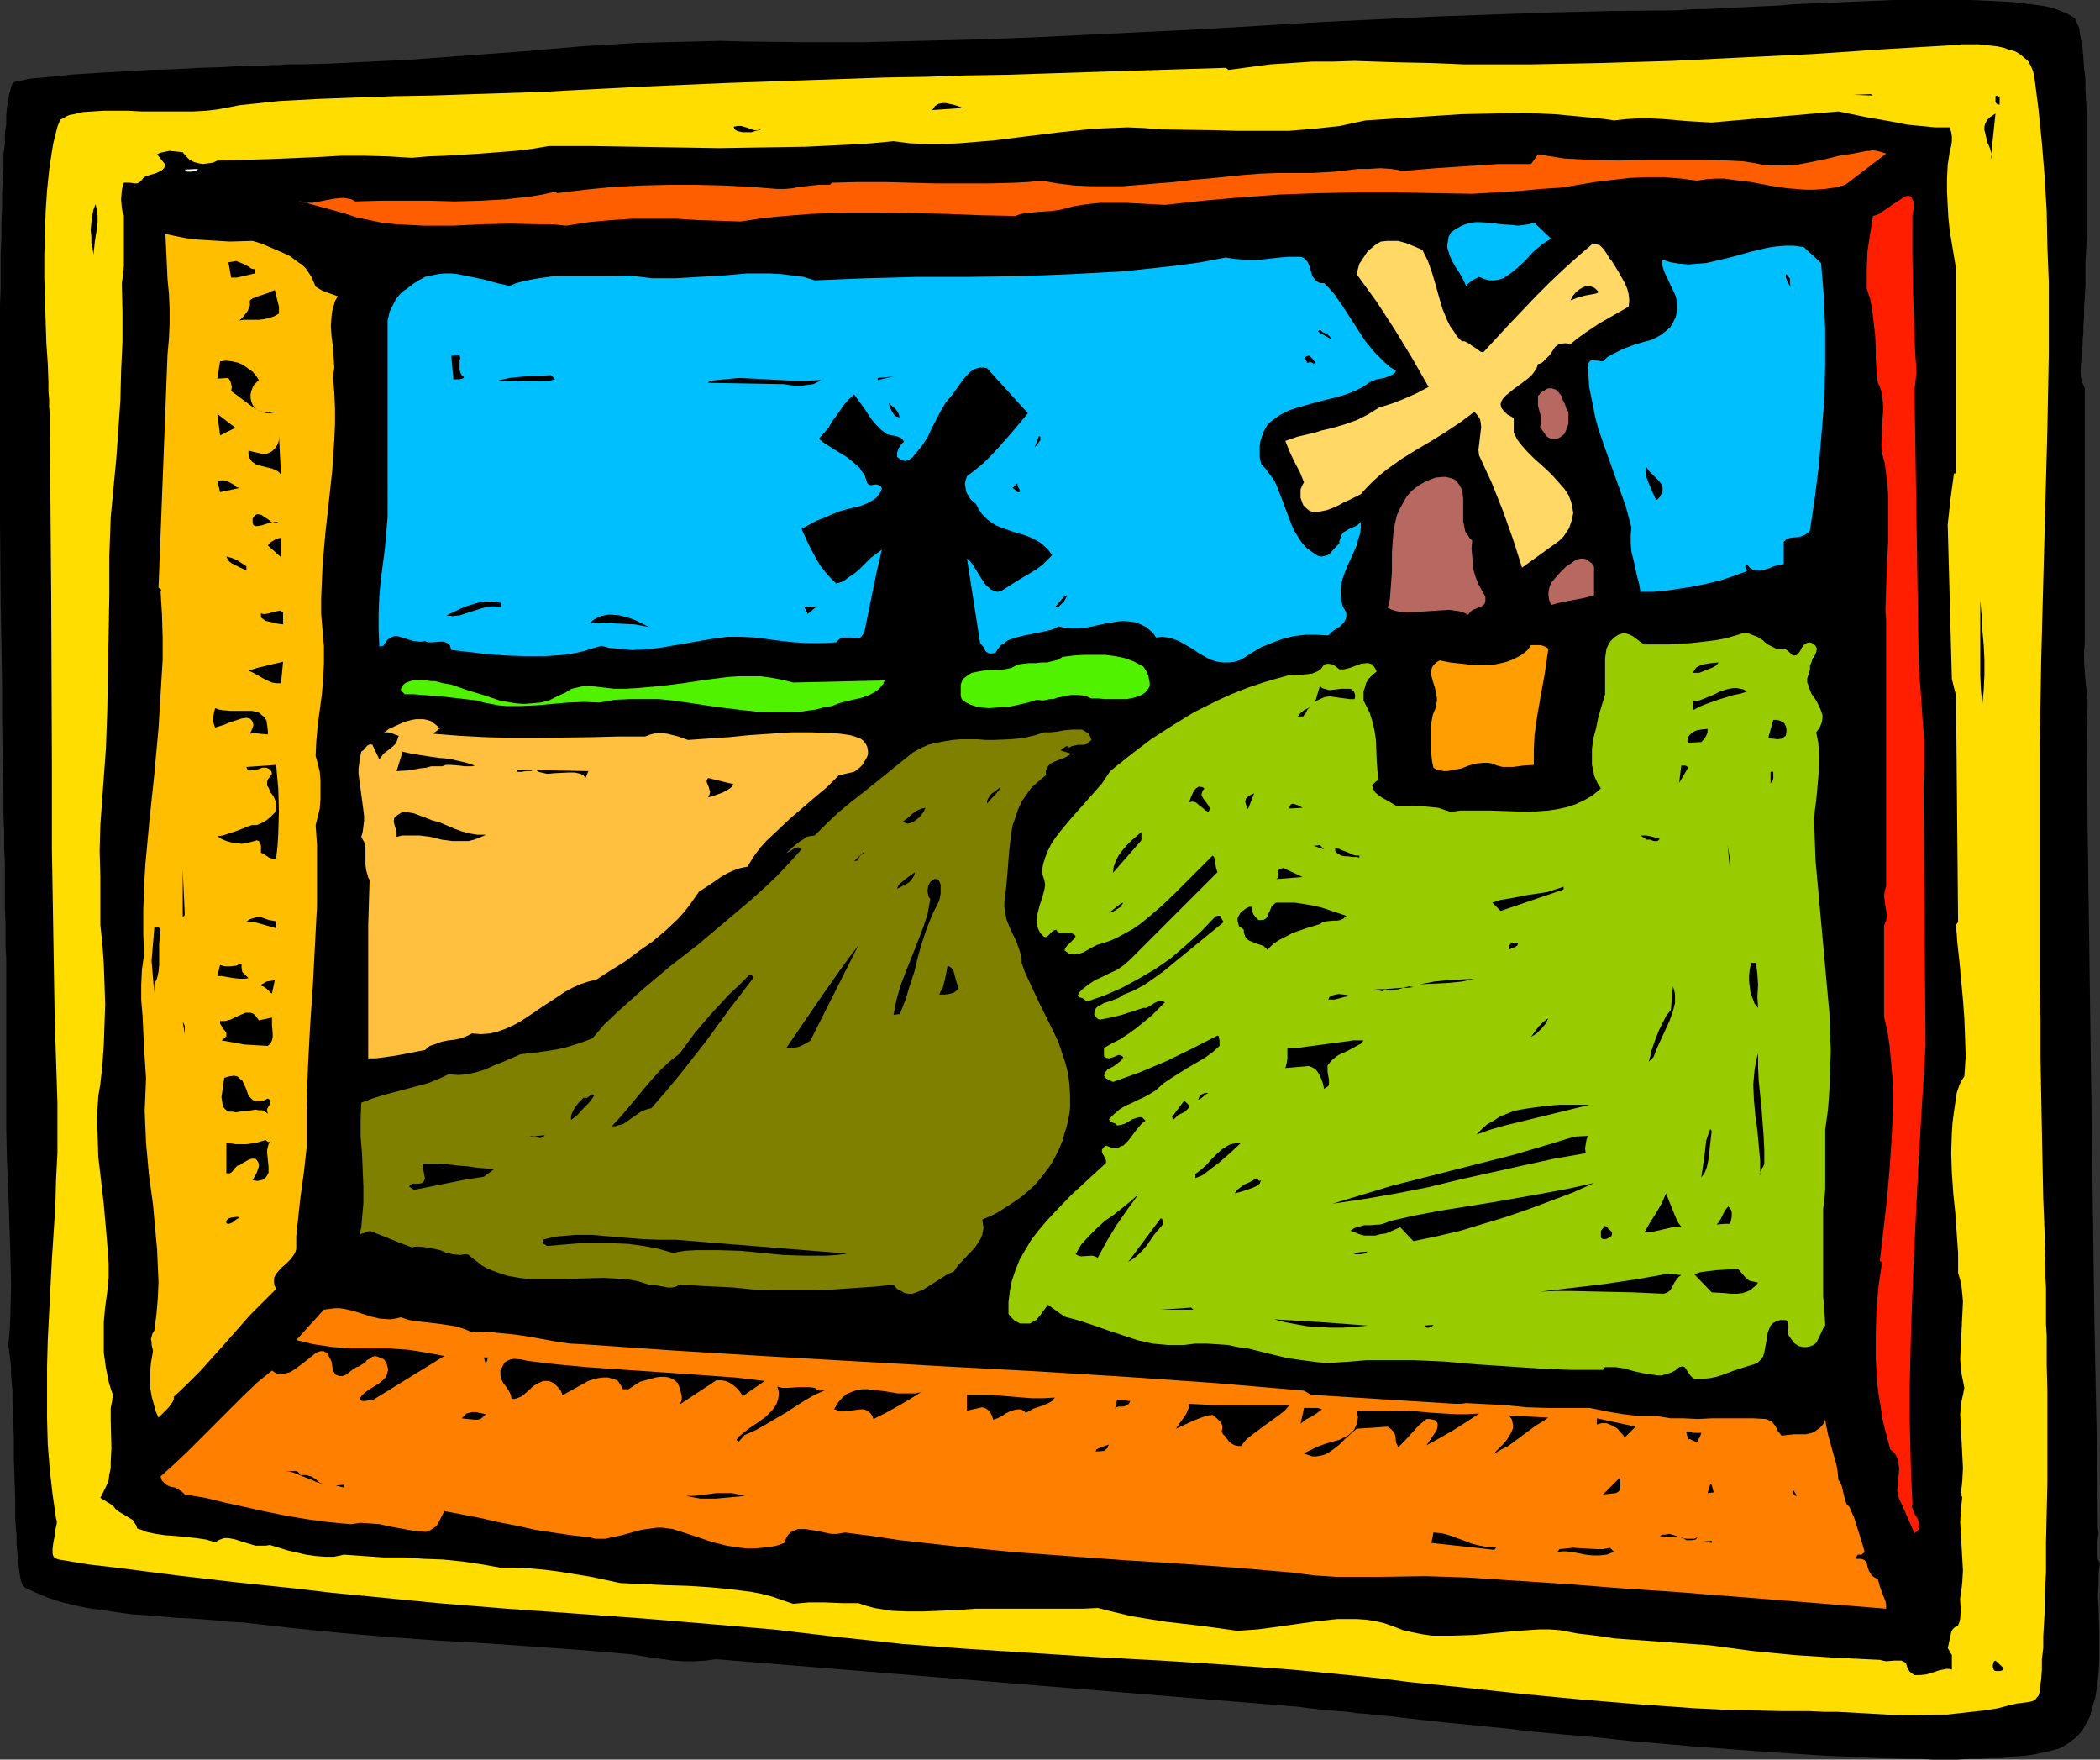 <?xml version="1.0" encoding="UTF-8" standalone="no"?>
<svg
   version="1.0"
   width="129.724mm"
   height="108.683mm"
   id="svg157"
   sodipodi:docname="Painting - Landscape 2.wmf"
   xmlns:inkscape="http://www.inkscape.org/namespaces/inkscape"
   xmlns:sodipodi="http://sodipodi.sourceforge.net/DTD/sodipodi-0.dtd"
   xmlns="http://www.w3.org/2000/svg"
   xmlns:svg="http://www.w3.org/2000/svg">
  <rect width="100%" height="100%" fill="#333333" stroke="none"/>
  <sodipodi:namedview
     id="namedview157"
     pagecolor="#ffffff"
     bordercolor="#000000"
     borderopacity="0.25"
     inkscape:showpageshadow="2"
     inkscape:pageopacity="0.0"
     inkscape:pagecheckerboard="0"
     inkscape:deskcolor="#d1d1d1"
     inkscape:document-units="mm" />
  <defs
     id="defs1">
    <pattern
       id="WMFhbasepattern"
       patternUnits="userSpaceOnUse"
       width="6"
       height="6"
       x="0"
       y="0" />
  </defs>
  <path
     style="fill:#000000;fill-opacity:1;fill-rule:evenodd;stroke:none"
     d="m 70.134,15.028 6.626,-0.162 6.464,-0.323 13.09,-0.646 26.179,-1.939 13.09,-1.131 13.09,-0.808 6.464,-0.162 6.626,-0.162 6.302,-0.162 6.464,0.162 13.413,0.162 h 13.413 l 13.413,-0.323 13.251,-0.323 13.251,-0.485 13.251,-0.646 26.664,-1.293 26.826,-1.616 26.826,-1.293 13.574,-0.485 13.736,-0.485 13.574,-0.323 13.736,-0.162 h 2.101 l 2.101,-0.162 2.586,-0.162 h 2.747 l 2.909,-0.162 3.232,-0.162 3.232,-0.162 3.394,-0.162 3.555,-0.162 3.717,-0.323 7.595,-0.323 L 442.137,0 h 7.595 7.272 3.394 l 3.394,0.162 3.232,0.162 2.909,0.162 2.747,0.323 2.586,0.323 2.262,0.323 1.939,0.485 1.778,0.646 1.454,0.646 1.131,0.646 0.485,0.323 0.323,0.485 0.323,0.808 0.485,1.131 0.162,1.293 0.323,1.778 0.323,1.778 0.162,2.101 0.162,2.262 0.323,2.585 v 2.585 l 0.162,2.909 0.162,2.747 v 3.07 6.302 6.464 6.464 6.302 l -0.162,3.07 -0.162,2.909 v 2.909 2.585 l -0.162,2.747 -0.162,2.262 v 2.262 l -0.162,1.939 v 1.778 l -0.162,1.616 v 1.131 l -0.162,0.97 -0.162,2.585 -0.162,2.262 v 1.131 l 0.162,1.131 0.323,0.97 0.485,1.131 v 19.876 19.714 19.876 l -0.162,2.101 v 2.262 l 0.323,4.363 0.485,4.363 v 2.424 l -0.162,2.262 0.162,23.754 0.323,23.593 0.646,47.185 0.646,47.185 0.485,23.593 0.323,23.754 0.162,0.97 -0.162,0.97 -0.162,0.97 v 2.101 0.97 l 0.162,1.131 0.485,0.97 -0.323,2.101 v 2.585 l -0.162,2.585 0.162,2.909 0.162,5.979 v 6.302 l -0.162,3.07 -0.323,2.909 -0.485,2.909 -0.808,2.747 -0.323,1.293 -0.485,1.131 -0.646,1.131 -0.646,1.131 -0.808,0.97 -0.808,0.808 -0.97,0.808 -1.131,0.808 -0.808,0.485 -0.97,0.485 -1.131,0.323 -1.293,0.323 -1.454,0.323 -1.616,0.323 -1.778,0.323 -2.101,0.162 -1.939,0.162 -2.262,0.323 h -2.424 l -2.424,0.162 h -2.586 l -2.747,0.162 h -5.818 l -2.909,-0.162 h -3.07 l -6.464,-0.162 -6.787,-0.323 -6.949,-0.323 -7.272,-0.485 -7.272,-0.485 -15.029,-1.131 -15.029,-1.293 -7.434,-0.808 -7.434,-0.646 -7.11,-0.646 -6.949,-0.808 -6.626,-0.646 -6.464,-0.646 -5.979,-0.646 -2.909,-0.323 -2.747,-0.323 -2.747,-0.323 -2.424,-0.162 -2.424,-0.323 -2.424,-0.162 -2.101,-0.323 -2.101,-0.162 -1.939,-0.162 -1.616,-0.162 -1.616,-0.162 -1.454,-0.162 -1.293,-0.162 -0.97,-0.162 -136.39,-11.15 -2.424,0.323 -2.586,0.162 h -2.424 l -2.586,-0.162 -4.848,-0.646 -4.848,-0.808 -11.312,-0.97 -11.312,-0.808 -11.474,-0.808 -11.312,-0.646 -11.312,-0.808 -11.312,-0.97 -11.312,-1.131 -11.312,-1.293 -3.07,-0.162 -3.07,-0.323 -6.626,-0.485 -3.394,-0.162 -3.394,-0.323 -6.787,-0.485 -3.394,-0.485 -3.394,-0.485 -3.394,-0.485 -3.07,-0.646 -3.232,-0.808 -2.909,-0.97 L 8.403,371.825 5.656,370.532 5.333,370.209 5.171,369.725 4.848,368.917 4.686,367.947 4.525,366.816 4.363,365.523 4.202,363.907 4.04,362.291 3.878,360.514 V 358.575 L 3.717,356.635 3.555,354.535 v -4.525 L 3.394,345.324 3.232,340.476 v -4.686 l -0.162,-4.686 -0.162,-4.363 v -2.101 l -0.162,-1.778 -0.162,-1.939 v -1.778 l -0.162,-1.454 -0.162,-1.293 -0.162,-1.293 -0.162,-0.97 0.323,-3.555 0.162,-3.393 0.162,-7.272 -0.162,-7.272 -0.485,-14.705 -0.323,-7.272 -0.162,-7.272 v -7.272 -19.876 -4.04 -1.778 -2.101 -2.262 -2.424 l -0.162,-2.585 v -2.909 -2.909 l -0.162,-3.232 v -3.393 -3.393 -3.717 l -0.162,-3.717 v -3.878 l -0.162,-4.04 v -4.04 l -0.162,-8.564 -0.162,-8.888 v -9.049 L 0.323,149.958 0.162,140.586 0,121.356 v -9.534 -9.372 -18.26 -8.726 -4.201 L 0.162,67.223 V 63.183 59.305 L 0.323,55.588 V 52.033 L 0.485,48.478 V 45.246 L 0.646,42.014 0.808,39.105 V 36.197 L 1.131,33.611 V 31.187 L 1.454,28.925 V 26.986 L 1.616,25.047 1.939,23.593 2.101,22.138 2.424,21.169 2.586,20.199 2.909,19.553 3.232,19.23 3.555,19.068 4.363,18.906 5.333,18.745 l 1.293,-0.323 1.454,-0.162 1.939,-0.162 1.778,-0.162 2.101,-0.162 2.262,-0.323 2.424,-0.162 2.586,-0.162 2.586,-0.162 5.494,-0.323 5.818,-0.323 5.818,-0.162 5.656,-0.323 5.494,-0.162 2.424,-0.162 2.586,-0.162 h 2.262 2.101 l 2.101,-0.162 h 1.778 l 1.616,-0.162 h 1.293 1.131 z"
     id="path1" />
  <path
     style="fill:#ffdd00;fill-opacity:1;fill-rule:evenodd;stroke:none"
     d="m 131.704,21.169 18.907,-0.97 18.584,-0.808 18.584,-0.646 18.746,-0.646 9.534,-0.162 9.534,-0.323 9.696,-0.162 9.858,-0.323 10.019,-0.323 10.181,-0.323 10.342,-0.323 10.504,-0.323 0.646,0.485 4.848,-0.646 4.848,-0.646 5.01,-0.323 4.848,-0.323 h 4.848 l 5.01,-0.162 9.696,0.323 7.918,0.162 7.918,0.323 h 7.918 8.08 l 16.16,-0.323 16.322,-0.485 16.483,-0.808 16.645,-0.808 16.645,-1.131 8.242,-0.485 8.403,-0.485 1.293,-0.162 h 1.293 2.747 l 2.909,0.323 1.454,0.162 1.454,0.323 1.293,0.485 1.293,0.323 1.131,0.646 0.97,0.808 0.97,0.808 0.646,1.131 0.485,1.131 0.323,1.293 0.97,7.595 0.808,7.918 0.646,7.918 0.485,8.08 0.162,8.241 0.323,8.241 v 8.403 8.564 l -0.162,8.726 -0.162,8.726 -0.485,17.775 -0.485,17.937 -0.485,18.422 -0.162,9.696 -0.162,9.696 v 9.534 9.372 27.632 8.888 l 0.162,8.888 v 8.564 l 0.162,8.564 0.162,8.403 0.162,8.241 0.162,8.08 0.323,8.08 0.162,7.756 v 2.262 l 0.162,2.585 v 2.585 2.747 3.07 l 0.162,2.909 v 6.464 l 0.162,6.625 v 6.949 14.22 l -0.162,6.949 -0.162,6.948 v 6.787 l -0.323,6.464 v 3.07 l -0.162,2.909 -0.162,2.747 v 2.747 l -0.323,2.585 v 2.424 l -0.162,2.262 -0.323,2.101 v 0.646 l -0.162,0.646 -0.162,0.485 -0.323,0.323 -0.485,0.646 -0.808,0.323 -0.808,0.162 -1.293,0.162 -1.293,0.162 -0.646,0.162 -0.808,0.162 -3.07,0.808 -3.07,0.485 -2.909,0.323 -2.909,0.323 -2.909,0.323 h -2.747 l -5.656,0.162 -5.494,-0.162 -5.818,-0.323 -5.979,-0.323 h -3.07 l -3.232,-0.162 h -6.464 l -6.787,-0.162 -6.626,-0.162 -6.787,-0.323 -13.574,-0.97 -13.574,-1.131 -13.574,-1.293 -13.251,-1.454 -12.928,-1.293 -6.302,-0.808 -6.141,-0.646 -15.029,-1.454 -15.19,-1.131 -15.19,-0.97 -15.029,-0.808 -15.19,-0.97 -15.19,-0.97 -15.029,-1.131 -7.434,-0.808 -7.595,-0.808 -15.19,-1.778 -15.19,-1.293 -15.514,-1.293 -15.675,-1.131 -15.837,-1.131 -15.998,-1.293 -8.242,-0.808 -8.242,-0.808 -8.403,-0.808 -8.242,-0.97 -13.898,-1.454 -13.898,-1.616 -13.898,-1.778 -6.949,-0.808 -6.787,-1.131 -0.485,-0.162 -0.485,-0.162 -0.323,-0.485 -0.162,-0.485 v -0.485 -0.808 l 0.162,-1.293 0.323,-1.616 0.162,-1.454 0.323,-1.454 v -0.646 l -0.162,-0.485 -0.808,-5.656 -0.646,-5.656 -0.485,-5.979 -0.162,-5.979 v -6.141 -6.141 l 0.162,-6.141 0.323,-6.302 0.646,-12.604 0.808,-12.443 0.162,-6.141 0.323,-6.141 v -5.979 -5.817 l -0.646,-19.876 -0.323,-19.714 -0.323,-19.714 v -19.553 l -0.162,-39.267 -0.162,-19.714 -0.162,-19.714 v -1.454 -1.616 l -0.162,-1.778 v -1.778 l -0.162,-1.939 v -2.101 l -0.162,-4.363 -0.323,-4.686 -0.162,-5.009 -0.162,-5.009 -0.162,-5.333 v -5.171 l 0.162,-5.171 0.162,-5.171 0.323,-4.848 0.485,-4.686 0.323,-2.262 0.323,-2.101 0.323,-1.939 0.485,-1.939 0.485,-1.939 0.646,-1.616 0.646,-0.323 0.808,-0.485 0.808,-0.323 0.97,-0.162 1.939,-0.485 2.424,-0.162 2.586,-0.162 h 2.747 2.909 l 3.07,0.162 h 6.141 3.07 3.07 l 2.909,-0.162 2.747,-0.323 2.586,-0.485 2.424,-0.485 4.686,-0.485 4.525,-0.485 9.05,-0.485 8.726,-0.323 9.05,-0.323 9.05,-0.162 4.848,-0.162 4.848,-0.162 5.01,-0.162 5.171,-0.162 5.333,-0.162 z"
     id="path2" />
  <path
     style="fill:#000000;fill-opacity:1;fill-rule:evenodd;stroke:none"
     d="m 50.742,37.49 5.818,-0.162 5.818,-0.162 11.635,-0.485 5.656,-0.323 h 5.656 l 5.494,0.162 2.586,0.162 2.747,0.162 3.717,-0.323 4.04,-0.162 8.08,-0.485 8.242,-0.646 4.04,-0.485 3.878,-0.646 h 10.019 l 9.858,0.162 19.877,0.323 10.019,-0.162 10.181,-0.162 10.019,-0.485 5.333,-0.323 5.171,-0.485 3.717,0.485 3.878,0.162 h 3.878 l 3.878,-0.162 3.878,-0.323 4.04,-0.323 7.757,-0.97 7.918,-0.97 7.757,-0.808 3.878,-0.162 4.04,-0.162 3.878,0.162 3.878,0.323 11.797,0.162 5.979,0.162 h 5.979 6.141 l 5.979,-0.485 2.909,-0.323 3.07,-0.323 2.909,-0.646 3.07,-0.646 14.867,-0.97 7.434,-0.485 7.434,-0.162 7.11,-0.162 7.272,0.323 3.555,0.323 3.394,0.323 3.555,0.323 3.394,0.485 2.909,-0.323 2.909,-0.162 h 2.747 l 2.909,0.162 5.656,0.485 5.656,0.323 29.573,-2.585 v 0 l 6.302,1.293 6.464,1.131 3.232,0.646 3.232,0.323 3.394,0.323 h 3.394 l 0.323,1.131 0.162,0.97 v 1.131 l -0.162,1.131 -0.323,1.131 -0.162,1.131 -0.323,2.101 -0.162,3.232 v 3.07 l 0.162,3.232 0.162,2.909 0.323,3.07 0.485,2.909 0.97,5.817 v 47.831 h -0.485 l -0.808,5.979 -0.646,5.979 0.97,36.035 0.97,3.878 0.485,52.841 -0.485,0.646 0.323,4.363 0.485,4.363 0.808,8.726 0.323,4.363 0.162,4.363 0.162,4.525 -0.323,4.686 -0.646,0.97 -0.485,0.97 -0.323,0.97 -0.323,0.97 -0.646,4.363 -0.323,2.424 -0.162,2.424 -0.162,4.848 0.162,4.686 0.323,4.686 0.485,4.686 0.323,4.686 0.323,4.525 v 4.686 l 0.485,1.616 0.323,1.616 0.162,1.616 0.162,1.778 -0.162,3.393 -0.162,3.393 -0.162,3.393 -0.162,3.393 0.162,1.778 0.162,1.616 0.323,1.616 0.323,1.616 -0.323,1.616 -0.323,1.454 -0.323,3.07 0.162,3.07 0.162,3.232 0.162,3.07 0.162,3.232 -0.162,3.07 -0.162,1.454 -0.162,1.616 0.323,0.646 -0.323,2.909 -0.162,2.909 0.162,2.747 0.162,2.909 0.162,2.747 0.162,2.909 -0.162,2.747 -0.323,2.909 -0.162,0.646 v 0.97 l 0.162,1.939 -0.162,1.939 -0.162,0.808 -0.323,0.808 -0.808,0.485 -0.485,0.485 -0.323,0.646 -0.162,0.808 -0.323,1.454 -0.162,0.808 -0.162,0.646 0.323,0.485 0.323,0.646 0.323,0.485 v 0.808 1.293 1.293 l -0.646,-0.162 h -0.646 l -1.616,0.323 -1.454,0.485 -1.616,0.485 -1.454,0.162 h -0.646 -0.646 l -0.485,-0.323 -0.646,-0.485 -0.485,-0.808 -0.323,-0.97 -0.162,-0.323 -0.323,-0.162 -0.646,-0.323 h -0.808 -0.808 l -1.939,0.162 -0.808,-0.162 -0.646,-0.162 -10.181,-0.485 -9.858,-0.646 -9.858,-0.97 -9.696,-1.293 -17.776,-1.293 -4.525,-0.323 -4.363,-0.646 -4.202,-0.485 -4.363,-0.808 -2.262,-0.162 h -2.424 l -5.01,0.323 -5.171,0.485 -5.01,0.485 -5.01,0.162 h -2.424 -2.424 l -2.262,-0.323 -2.424,-0.485 -2.101,-0.485 -2.101,-0.808 -2.262,-0.808 -2.101,-0.485 -2.101,-0.323 -2.262,-0.162 h -2.262 -2.262 l -4.525,0.485 -4.686,0.646 -4.525,0.646 -4.848,0.646 -4.686,0.323 -8.242,-1.131 -8.403,-0.97 -4.04,-0.646 -4.04,-0.646 -4.04,-0.97 -3.878,-0.97 -3.232,0.162 h -3.07 -5.818 -5.979 -3.07 -3.232 -4.202 l -4.04,0.323 -4.04,0.162 -3.878,0.162 h -4.04 l -3.717,-0.162 -1.939,-0.323 -1.939,-0.323 -1.778,-0.485 -1.939,-0.646 h -3.717 l -4.04,-0.162 h -3.878 l -1.778,0.162 -1.778,0.162 -2.424,-0.808 -2.262,-0.808 -2.424,-0.646 -2.424,-0.485 -5.01,-0.646 -5.01,-0.485 -5.171,-0.323 -5.171,-0.162 -10.504,-0.485 -6.787,-1.454 -6.949,-1.131 -3.555,-0.485 -3.555,-0.323 -3.555,-0.162 h -3.394 l -4.525,-0.808 -4.363,-0.646 -4.686,-0.485 -4.525,-0.162 -4.686,-0.323 h -4.686 l -4.686,-0.323 -4.525,-0.323 -2.262,0.485 h -2.262 l -2.101,-0.162 -2.262,-0.323 -2.101,-0.485 -2.101,-0.485 -2.101,-0.646 -2.101,-0.646 -0.97,0.162 h -0.808 -1.616 l -1.616,-0.485 -1.616,-0.485 -1.454,-0.485 -1.616,-0.323 h -0.808 l -0.646,0.162 -0.808,0.323 -0.808,0.485 -2.262,-0.646 -2.262,-0.323 -4.686,-0.485 -2.424,-0.162 -2.262,-0.323 -2.262,-0.485 -1.131,-0.485 -0.97,-0.323 -0.162,-0.646 -0.323,-0.485 -0.485,-0.808 -0.808,-0.485 -0.808,-0.485 -0.808,-0.485 -0.808,-0.485 -0.808,-0.646 -0.646,-0.808 -2.909,-1.778 0.646,-1.293 0.646,-1.293 0.646,-1.454 0.162,-1.454 0.323,-1.454 v -1.616 l 0.162,-3.07 -0.162,-6.302 v -3.07 l 0.323,-1.616 0.162,-1.454 -0.485,-1.454 -0.485,-1.616 -0.323,-1.616 -0.323,-1.616 -0.485,-3.555 v -3.555 -3.555 l 0.323,-3.555 0.485,-3.555 0.323,-3.393 v -2.909 l -0.162,-2.747 -0.485,-5.817 -0.485,-5.494 -0.646,-5.656 -0.646,-5.494 -0.162,-5.656 -0.162,-2.747 0.162,-2.909 0.162,-2.747 0.485,-2.909 0.485,-4.525 0.323,-4.686 0.162,-4.686 0.162,-4.686 -0.162,-4.848 -0.162,-4.525 -0.323,-4.686 -0.485,-4.525 v -2.747 -2.747 -5.817 l -0.162,-5.979 0.162,-5.979 0.646,-8.888 0.646,-8.888 0.323,-8.888 0.162,-9.049 0.323,-18.098 v -9.049 l 0.323,-9.049 1.293,-13.574 0.485,-6.787 0.485,-6.948 0.162,-6.787 0.323,-6.948 v -6.787 l -0.162,-6.787 0.323,-2.101 0.162,-1.939 v -4.04 -3.878 -3.878 l -0.323,-0.808 -0.162,-0.97 -0.162,-1.939 0.162,-2.101 0.162,-0.808 0.323,-0.97 h 0.646 0.646 l 1.293,0.162 h 0.485 l 0.646,-0.323 0.485,-0.485 0.485,-0.646 1.293,-0.485 1.616,-0.485 0.646,-0.323 0.646,-0.323 0.485,-0.485 0.323,-0.808 v 0 l -1.939,-2.424 0.646,-0.323 0.646,-0.162 1.616,-0.323 1.616,0.162 1.454,0.162 0.808,0.97 0.808,0.808 0.97,0.485 1.131,0.323 0.97,0.162 1.293,-0.162 1.131,-0.162 z"
     id="path3" />
  <path
     style="fill:#000000;fill-opacity:1;fill-rule:evenodd;stroke:none"
     d="m 224.785,25.208 -7.11,0.485 0.323,-0.485 0.323,-0.485 0.323,-0.162 0.485,-0.323 0.808,-0.162 h 0.97 l 2.101,0.485 0.97,0.323 z"
     id="path4" />
  <path
     style="fill:#000000;fill-opacity:1;fill-rule:evenodd;stroke:none"
     d="m 177.921,30.056 -0.646,0.323 -0.808,0.162 -0.97,0.323 h -0.97 -1.131 l -0.808,-0.162 -0.485,-0.162 -0.323,-0.162 -0.323,-0.323 -0.162,-0.485 0.97,-0.162 h 0.808 l 1.616,0.485 0.808,0.323 0.646,0.162 h 0.808 z"
     id="path5" />
  <path
     style="fill:#ffffff;fill-opacity:1;fill-rule:evenodd;stroke:none"
     d="m 46.218,39.429 -0.162,0.323 -0.323,0.162 -1.131,0.162 h -0.485 -0.485 l -0.323,-0.323 -0.162,-0.162 z"
     id="path6" />
  <path
     style="fill:#000000;fill-opacity:1;fill-rule:evenodd;stroke:none"
     d="m 21.816,59.466 -0.162,-1.293 -0.323,-1.454 v -1.454 l -0.162,-1.616 0.162,-1.616 0.162,-1.454 0.323,-1.616 0.485,-1.293 0.323,1.293 0.162,1.454 v 1.454 l -0.162,1.454 -0.485,3.07 -0.162,1.616 z"
     id="path7" />
  <path
     style="fill:#ff5e00;fill-opacity:1;fill-rule:evenodd;stroke:none"
     d="M 82.901,47.024 88.718,46.862 h 5.818 2.909 2.909 l 5.818,0.162 5.979,-0.162 5.818,-0.323 2.909,-0.323 2.909,-0.323 2.909,-0.485 2.909,-0.646 v 0 l 0.485,0.323 6.626,-0.808 6.626,-0.646 6.464,-0.323 6.464,-0.162 h 6.302 l 6.464,0.162 6.302,0.323 6.141,0.485 h 1.778 l 1.778,-0.162 1.454,-0.323 1.616,-0.162 2.909,-0.323 h 1.293 1.454 l 0.485,-0.485 6.141,-0.162 h 6.141 l 12.12,0.323 h 5.979 6.141 l 6.141,-0.162 3.07,-0.162 3.232,-0.323 3.717,0.646 3.878,0.485 3.717,0.162 h 4.04 3.717 l 3.878,-0.323 7.918,-0.646 4.04,-0.485 3.878,-0.323 7.918,-0.808 4.04,-0.323 4.04,-0.162 h 4.04 4.04 l 2.909,-0.162 2.747,-0.162 2.747,-0.323 2.586,-0.323 h 2.586 l 2.586,-0.162 2.586,0.162 2.747,0.485 3.878,-0.323 3.717,-0.323 7.434,-0.485 7.272,-0.485 h 3.717 3.878 l 1.616,-2.262 3.07,0.485 3.07,0.485 3.07,0.162 3.07,0.162 6.464,0.162 6.626,-0.162 h 6.464 6.464 l 6.302,0.162 3.232,0.162 3.07,0.485 1.454,0.323 1.778,0.162 h 1.616 1.616 l 3.232,-0.162 3.232,-0.646 3.232,-0.646 3.232,-0.808 3.232,-0.485 3.232,-0.646 h 0.646 l 0.646,-0.162 1.131,0.162 1.131,0.323 0.97,0.323 -9.534,7.272 -2.424,0.646 -2.424,0.323 -2.262,0.162 h -2.262 l -2.101,-0.162 -2.101,-0.162 -4.202,-0.646 -4.202,-0.808 -4.04,-0.485 -2.262,-0.323 h -2.101 l -2.101,0.162 -2.101,0.323 -3.717,-0.485 -4.04,-0.323 h -3.878 l -4.04,0.162 -4.202,0.485 -4.04,0.485 -3.878,0.646 -3.878,0.646 -4.848,0.323 -5.333,0.485 -5.333,0.323 -5.333,0.323 -8.726,-0.162 -8.888,-0.162 h -9.05 l -9.05,0.162 -9.05,0.323 -9.05,0.646 -9.05,0.808 -8.888,0.97 -5.979,-0.323 -3.07,-0.162 h -3.07 -3.07 l -3.07,0.323 -3.07,0.485 -3.07,0.808 -1.131,0.162 -1.131,0.162 -2.747,0.162 -2.909,0.323 -1.293,0.162 -1.293,0.485 -8.08,-0.162 -7.918,-0.323 -7.918,-0.162 -7.757,-0.162 h -7.918 l -8.08,0.323 -4.04,0.323 -4.04,0.323 -4.202,0.485 -4.202,0.646 -5.01,-0.162 -5.01,-0.162 -5.01,-0.323 h -5.01 -5.171 l -5.171,0.323 -5.171,0.485 -5.171,0.808 -3.232,-0.323 h -3.232 l -6.626,-0.162 -6.787,0.162 -6.626,0.323 h -6.626 l -3.232,-0.162 -3.232,-0.162 -3.232,-0.323 -3.07,-0.646 -3.07,-0.646 -2.909,-0.97 -10.666,-2.909 0.808,0.323 0.808,0.162 h 1.616 l 1.778,-0.323 1.616,-0.323 1.778,-0.323 1.616,-0.162 h 0.808 l 0.808,0.162 0.808,0.162 z"
     id="path8" />
  <path
     style="fill:#000000;fill-opacity:1;fill-rule:evenodd;stroke:none"
     d="m 437.289,22.3 -4.525,-0.162 4.04,-0.162 z"
     id="path9" />
  <path
     style="fill:#000000;fill-opacity:1;fill-rule:evenodd;stroke:none"
     d="m 466.862,22.785 v 1.616 h -0.485 l -0.162,-0.162 -0.162,-0.162 -0.162,-0.323 V 23.108 22.461 l 0.323,-0.162 0.162,0.162 z"
     id="path10" />
  <path
     style="fill:#ffbf00;fill-opacity:1;fill-rule:evenodd;stroke:none"
     d="m 58.984,56.234 2.101,0.646 2.262,0.97 2.262,0.97 2.101,0.97 1.939,1.454 0.97,0.646 0.808,0.808 0.646,0.97 0.646,0.97 0.485,1.131 0.485,1.131 1.293,0.808 1.131,0.485 2.747,0.97 -0.646,1.131 -0.323,1.131 -0.323,1.131 -0.162,1.293 -0.162,2.262 0.162,2.424 0.323,2.424 0.162,2.424 0.162,2.424 -0.162,1.131 -0.162,1.131 0.323,3.555 0.162,3.717 v 3.555 l -0.162,3.717 -0.485,7.272 -0.808,7.433 -0.808,7.272 -0.646,7.433 -0.162,3.717 -0.162,3.878 v 3.717 l 0.323,3.878 0.162,1.939 0.162,1.778 v 3.717 l -0.162,3.717 -0.323,3.717 -0.97,7.272 -0.323,3.555 -0.162,3.555 0.485,1.778 0.485,1.939 0.162,2.101 v 2.101 2.101 l -0.162,2.262 -0.485,1.939 -0.485,1.939 0.323,4.686 v 4.686 4.686 4.686 l -0.485,9.372 -0.485,9.372 -0.646,9.372 -0.485,9.372 -0.323,9.534 v 4.686 4.848 l -0.646,5.817 -0.808,5.817 -0.646,5.979 -0.323,2.909 v 3.07 l -0.162,0.646 -0.323,0.646 -0.808,1.131 -1.131,1.131 -1.131,0.97 -0.97,1.131 -0.323,0.485 -0.323,0.646 v 0.646 0.646 l 0.162,0.646 0.323,0.646 -3.07,3.07 -3.07,3.07 -5.818,6.625 -5.818,6.464 -3.07,3.07 -3.07,2.909 v 0.646 l -0.323,0.646 -0.485,0.646 -0.485,0.646 -1.131,1.131 -1.131,1.131 -0.646,-1.454 -0.485,-1.778 -0.485,-1.778 -0.323,-1.939 v -1.778 -2.101 l 0.162,-1.939 0.323,-1.778 0.162,-0.97 -0.162,-0.808 -0.162,-0.646 v -0.646 l -0.162,-0.646 0.162,-0.646 0.162,-0.646 0.485,-0.808 0.485,-3.717 0.323,-3.878 0.162,-3.717 -0.162,-3.717 -0.162,-3.717 -0.323,-3.555 -0.646,-7.11 -0.97,-7.11 -0.646,-7.272 -0.162,-3.717 -0.162,-3.717 0.162,-3.717 0.162,-3.878 -0.485,-7.272 -0.323,-7.272 -0.323,-3.717 v -3.555 l 0.162,-3.555 0.485,-3.393 -0.162,-5.171 v -5.333 l 0.162,-5.333 0.323,-5.333 0.97,-10.504 1.131,-10.665 0.97,-10.665 0.646,-10.665 0.323,-5.333 v -5.171 l -0.162,-5.333 -0.323,-5.333 0.162,-0.323 -0.162,-0.323 -0.485,-0.323 2.101,-54.457 0.323,-3.555 0.162,-3.555 v -3.555 l -0.162,-3.555 -0.323,-3.393 -0.162,-3.555 -0.162,-3.393 -0.162,-3.555 2.262,0.485 2.424,0.485 2.424,0.323 2.586,0.162 5.333,0.323 z"
     id="path11" />
  <path
     style="fill:#000000;fill-opacity:1;fill-rule:evenodd;stroke:none"
     d="m 464.761,37.328 0.162,-0.646 v -0.808 l -0.323,-1.293 -0.646,-1.454 -0.323,-1.454 -0.323,-1.293 v -0.808 l 0.162,-0.646 0.323,-0.646 0.485,-0.646 0.646,-0.485 0.97,-0.646 z"
     id="path12" />
  <path
     style="fill:#000000;fill-opacity:1;fill-rule:evenodd;stroke:none"
     d="m 59.469,62.86 v 0.97 l -2.747,0.646 -1.454,0.323 h -1.293 l -0.646,-3.555 0.97,-0.162 0.808,-0.162 0.808,0.323 0.808,0.323 1.293,0.646 0.646,0.485 z"
     id="path13" />
  <path
     style="fill:#00bfff;fill-opacity:1;fill-rule:evenodd;stroke:none"
     d="m 118.937,66.738 1.616,-0.646 1.778,-0.485 1.616,-0.323 1.778,-0.323 3.555,-0.485 h 3.394 3.555 3.717 3.394 l 3.555,-0.162 2.747,0.323 2.586,0.323 h 2.747 2.747 l 5.494,-0.323 5.656,-0.323 5.494,-0.485 h 2.586 2.747 l 2.747,0.162 2.586,0.323 2.586,0.323 2.586,0.808 11.958,-0.485 12.12,-0.323 h 5.979 5.979 l 12.12,-0.162 11.958,-0.485 5.979,-0.323 5.979,-0.323 5.979,-0.646 5.979,-0.646 5.979,-0.808 5.979,-1.131 1.939,0.323 2.101,0.162 h 2.101 2.101 l 4.363,-0.485 2.101,-0.162 h 2.101 0.808 l 0.646,0.323 0.323,0.323 0.485,0.485 0.485,1.131 0.323,1.131 0.323,1.131 0.646,0.808 0.323,0.323 0.485,0.323 0.485,0.162 h 0.808 l 1.131,1.131 1.131,1.293 1.939,2.747 1.778,2.747 1.778,2.747 1.778,2.747 2.101,2.585 1.131,1.131 1.293,1.293 1.293,1.131 1.454,0.97 -0.485,0.646 -0.646,0.323 -0.808,0.323 -0.808,0.323 -1.778,0.323 -0.808,0.323 -0.808,0.323 -1.616,1.131 -1.939,0.97 -2.101,0.808 -2.262,0.646 -4.525,1.131 -2.262,0.646 -2.262,0.646 -1.939,0.646 -1.939,0.97 -1.616,1.131 -0.808,0.646 -0.646,0.646 -0.485,0.808 -0.485,0.97 -0.323,0.97 -0.323,0.97 -0.162,1.131 v 1.293 1.454 l 0.323,1.454 1.131,1.293 0.97,1.293 0.97,1.293 0.646,1.454 1.131,2.909 1.131,3.07 1.131,2.909 0.646,1.454 0.808,1.293 0.808,1.293 1.131,1.293 1.293,0.97 1.454,0.97 0.808,0.162 0.808,-0.162 0.646,-0.162 0.646,-0.485 0.97,-1.131 1.131,-1.131 v -0.485 l 0.162,-0.485 0.323,-0.97 0.485,-0.646 0.808,-0.485 0.808,-0.485 0.97,-0.323 0.808,-0.485 0.646,-0.646 v 1.454 l -0.162,1.293 -0.485,1.454 -0.323,1.293 -1.131,2.585 -1.131,2.424 -0.97,2.585 -0.323,1.293 -0.162,1.293 v 1.293 l 0.162,1.454 0.323,1.293 0.808,1.454 v 1.131 l -0.323,0.808 -0.485,0.646 -0.485,0.485 -0.646,0.485 -0.808,0.485 -0.646,0.485 -0.808,0.808 -2.747,-0.162 h -2.586 l -2.747,0.323 -2.586,0.646 -2.586,0.97 -2.424,0.97 -2.424,1.454 -2.262,1.454 -1.454,0.485 -1.293,0.162 h -1.454 l -1.293,-0.162 -1.131,-0.323 -1.131,-0.485 -2.262,-1.293 -1.131,-0.808 -1.131,-0.646 -2.262,-1.293 -1.293,-0.485 -1.293,-0.323 -1.293,-0.162 -1.454,0.162 -0.485,-0.808 -0.646,-0.646 -1.131,-0.97 -1.293,-0.646 -1.293,-0.485 -1.293,-0.162 -1.454,-0.162 -1.454,0.162 -2.909,0.485 -1.454,0.323 -3.07,0.646 -1.616,0.162 h -1.616 l -1.454,-0.162 -1.616,-0.323 -0.808,0.485 -0.97,0.323 -2.101,0.485 -4.04,0.808 -1.939,0.485 -0.97,0.323 -0.97,0.323 -0.808,0.646 -0.808,0.485 -0.646,0.808 -0.646,0.97 -0.808,0.162 h -0.646 l -0.323,-0.162 -0.485,-0.323 -0.485,-0.97 -0.808,-0.97 -3.07,-19.714 0.646,0.485 0.485,0.646 0.97,1.454 0.97,1.616 0.97,1.454 0.485,0.646 0.646,0.485 0.485,0.485 0.808,0.323 0.646,0.162 0.808,-0.162 0.808,-0.485 0.97,-0.646 2.586,-1.616 2.747,-1.616 1.293,-0.808 1.293,-0.97 1.131,-1.131 1.131,-1.131 -0.808,-1.131 -0.97,-0.97 -0.97,-0.808 -1.131,-0.646 -1.293,-0.646 -1.293,-0.485 -2.747,-0.808 -2.747,-0.97 -1.131,-0.485 -1.293,-0.808 -0.97,-0.808 -0.97,-0.97 -0.808,-1.131 -0.646,-1.293 -0.646,-0.485 -0.646,-0.646 -0.485,-0.808 -0.485,-0.808 -0.162,-0.97 -0.162,-0.97 0.162,-0.808 0.323,-0.97 2.101,-1.616 1.939,-1.616 1.778,-1.778 1.778,-1.939 3.394,-3.878 3.232,-3.878 -9.534,-10.504 -0.808,-0.162 h -0.808 l -0.646,0.162 -0.646,0.162 -0.97,0.646 -0.97,0.97 -0.808,0.97 -0.808,1.131 -0.808,1.131 -0.808,1.131 -0.808,0.97 -0.808,0.97 -1.131,1.939 -2.101,4.04 -0.97,2.101 -1.293,1.939 -1.454,1.778 -0.808,0.97 -0.97,0.646 -0.646,0.162 -0.808,-0.162 -0.485,-0.323 -0.646,-0.485 v -0.485 -0.485 l 0.323,-0.97 0.646,-0.97 0.646,-0.646 -0.323,-0.485 -0.323,-0.323 -1.131,-0.485 -1.131,-0.162 -1.131,-0.323 -1.293,-0.97 -1.131,-1.131 -0.97,-1.131 -0.808,-1.131 -0.808,-1.293 -0.808,-1.131 -1.778,-2.424 -1.293,1.131 -0.97,1.131 -1.939,2.747 -0.97,1.293 -0.808,1.454 -1.131,1.293 -1.131,1.293 1.454,1.131 3.394,2.101 1.616,0.97 1.616,1.293 1.454,1.293 0.485,0.808 0.646,0.808 0.323,0.97 0.323,0.97 0.323,0.323 0.485,0.162 0.97,-0.162 h 0.485 l 0.485,0.162 0.485,0.323 0.162,0.485 -0.323,0.808 -0.485,0.646 -0.485,0.646 -0.646,0.485 -1.454,0.808 -1.616,0.646 -3.394,0.808 -1.616,0.485 -1.616,0.646 -1.778,0.808 -1.778,0.646 -1.778,0.97 -1.778,0.97 1.616,3.555 1.778,3.393 0.97,1.616 1.131,1.454 1.293,1.454 1.293,1.293 1.616,-0.485 1.293,-0.97 1.454,-0.97 1.293,-1.131 2.424,-2.424 1.293,-0.97 1.293,-0.97 -1.131,4.848 -0.97,4.686 -1.939,9.534 -0.323,0.646 -0.323,0.485 -0.323,0.323 -0.485,0.162 h -0.808 l -0.808,-0.162 h -0.97 -0.97 -0.323 l -0.485,0.323 -0.323,0.323 -0.485,0.485 -3.232,0.162 h -3.394 l -3.07,-0.162 -3.07,-0.323 -6.141,-0.808 -3.232,-0.162 h -3.232 l -3.717,0.485 -3.717,0.646 -3.717,0.646 -1.939,0.323 -1.778,0.323 -3.717,0.485 -3.717,0.162 -1.778,-0.162 -1.778,-0.162 -1.778,-0.162 -1.778,-0.485 -2.262,0.646 -2.101,0.646 -2.262,0.485 -2.101,0.323 -4.525,0.323 h -4.525 l -4.525,-0.162 -4.363,-0.323 -4.202,-0.485 -4.202,-0.485 -0.162,-0.485 -0.162,-0.646 -0.323,-0.162 -0.323,-0.323 -0.808,-0.323 h -0.808 l -1.939,0.162 h -0.97 l -0.323,-0.162 -0.323,-0.162 -0.646,0.162 h -0.646 l -1.454,-0.162 -2.586,-0.808 -1.131,-0.323 h -0.646 l -0.485,0.162 -0.646,0.323 -0.485,0.323 -0.485,0.646 -0.485,0.808 -0.97,0.162 -0.162,-4.04 v -3.878 l 0.162,-3.717 0.323,-3.717 0.97,-7.433 0.323,-3.717 0.323,-3.717 V 74.818 l 0.485,-2.101 0.485,-0.97 0.485,-0.97 0.485,-0.97 0.808,-0.97 0.808,-0.808 0.97,-0.646 1.454,-1.131 1.293,-0.808 1.454,-0.808 1.454,-0.323 1.616,-0.323 1.454,-0.162 h 1.616 l 1.454,0.162 3.232,0.646 3.07,0.646 2.909,0.808 z"
     id="path14" />
  <path
     style="fill:#000000;fill-opacity:1;fill-rule:evenodd;stroke:none"
     d="m 65.125,73.202 -1.131,0.646 -0.97,0.323 -1.293,0.323 -1.293,0.162 h -2.424 -1.131 l -0.97,0.162 0.97,-0.97 0.97,-1.293 0.162,-0.485 0.323,-0.646 V 70.778 70.131 l 0.646,-0.485 0.808,-0.323 2.909,-0.97 0.646,-0.323 0.808,-0.323 0.323,1.293 0.323,1.293 0.323,1.293 v 0.808 z"
     id="path15" />
  <path
     style="fill:#00bfff;fill-opacity:1;fill-rule:evenodd;stroke:none"
     d="m 358.105,51.871 4.04,3.878 -1.131,0.646 -0.97,0.646 -2.101,1.778 -1.939,2.101 -1.939,1.778 -0.97,0.808 -1.131,0.808 -0.97,0.646 -1.131,0.323 -0.97,0.162 h -1.131 l -1.293,-0.323 -1.131,-0.485 -1.616,0.808 -0.808,0.646 -0.646,0.646 -0.646,-1.454 -0.808,-1.454 -0.97,-1.454 -0.808,-1.454 -0.646,-1.454 -0.162,-0.646 -0.323,-0.97 v -0.808 l 0.162,-0.808 0.162,-0.97 0.485,-0.97 1.131,-0.808 1.131,-0.646 1.131,-0.485 1.131,-0.323 1.131,-0.162 h 1.293 l 2.424,0.162 2.424,0.323 2.586,0.162 1.293,0.162 1.293,-0.162 1.131,-0.162 1.293,-0.323 z"
     id="path16" />
  <path
     style="fill:#ff1e00;fill-opacity:1;fill-rule:evenodd;stroke:none"
     d="m 446.5,50.255 v 9.211 l 0.162,9.211 0.323,9.211 0.162,4.525 0.323,4.363 -0.485,4.201 0.97,63.021 0.162,3.717 0.323,3.717 0.485,7.272 0.323,3.717 v 3.555 3.717 l -0.162,3.717 0.485,60.759 -1.616,26.501 -0.646,13.251 -0.646,13.412 -0.485,13.251 -0.323,13.412 v 6.787 l 0.162,6.625 0.162,6.787 0.323,6.625 v 0.485 l -0.162,0.323 0.323,0.97 0.323,0.808 0.646,0.97 0.323,0.97 0.162,0.808 v 0.323 l -0.162,0.485 -0.323,0.485 -0.646,0.485 -3.07,-6.948 -0.323,-0.646 -0.323,-0.808 -0.162,-0.808 -0.162,-0.808 0.162,-1.778 0.162,-1.616 0.162,-1.778 -0.162,-0.808 v -0.808 l -0.323,-0.646 -0.323,-0.808 -0.485,-0.646 -0.808,-0.646 -0.646,-2.424 -0.646,-2.424 -0.646,-2.747 -0.323,-2.585 -0.485,-2.747 -0.323,-2.747 -0.323,-5.494 v -5.817 l 0.162,-5.494 0.485,-5.656 0.808,-5.494 -0.485,-0.485 0.808,-6.949 0.808,-7.11 0.646,-7.272 0.485,-7.272 0.323,-7.272 v -3.555 l -0.162,-3.555 -0.323,-3.555 -0.323,-3.555 -0.485,-3.393 -0.808,-3.393 v -21.33 l 0.485,-1.131 0.162,-1.131 -0.162,-1.293 -0.162,-0.97 -0.162,-1.131 -0.162,-1.293 0.162,-1.131 0.323,-1.131 v -19.714 -19.876 -19.876 -2.424 l -0.162,-2.585 0.162,-5.171 0.162,-5.171 0.323,-5.494 v -5.333 -5.333 l -0.162,-2.585 -0.323,-2.585 -0.323,-2.585 -0.646,-2.424 -0.162,-1.939 0.162,-2.101 v -2.101 l 0.162,-2.101 0.162,-1.939 -0.162,-2.101 -0.323,-2.101 -0.323,-0.97 -0.485,-0.97 -0.323,-2.747 -0.162,-2.909 v -2.747 l -0.162,-2.909 -0.323,-2.747 -0.323,-2.747 -0.485,-2.747 -0.808,-2.424 V 62.86 l 0.162,-4.201 0.646,-4.201 0.646,-4.04 0.646,-0.162 0.808,-0.323 0.646,-0.485 0.97,-0.646 1.616,-1.131 1.778,-1.131 0.646,-0.485 0.808,-0.323 h 0.485 l 0.485,0.162 0.162,0.323 0.162,0.323 0.162,0.323 0.162,0.485 v 1.293 l -0.162,0.646 z"
     id="path17" />
  <path
     style="fill:#ffd866;fill-opacity:1;fill-rule:evenodd;stroke:none"
     d="m 332.088,58.335 0.646,1.293 0.646,1.293 0.97,2.747 0.808,2.747 0.808,2.909 0.808,2.747 1.131,2.747 0.646,1.293 0.808,1.131 0.808,1.293 1.131,1.131 h 0.646 l 0.646,0.323 2.424,1.616 0.646,0.485 0.646,0.162 5.979,-6.464 6.302,-6.625 3.232,-3.232 3.232,-3.07 3.232,-2.909 3.394,-2.909 h 0.485 0.485 l 0.808,0.162 0.485,0.485 0.485,0.485 0.97,1.454 0.323,0.646 0.485,0.485 1.616,2.585 1.454,2.585 0.646,1.454 0.323,1.293 0.162,1.454 -0.162,1.454 -3.394,1.939 -3.394,1.939 -3.394,2.262 -1.778,1.293 -1.616,1.293 -0.808,-0.162 h -0.646 l -1.293,0.162 -0.323,0.323 -0.485,0.323 -0.646,0.97 -0.646,0.97 -0.808,0.808 -0.808,0.808 -0.485,0.323 -0.646,0.162 -0.323,0.97 -0.646,0.97 -0.646,0.808 -0.97,0.808 -1.939,1.454 -1.131,0.808 -0.97,0.808 -0.808,0.646 -0.646,0.646 -0.485,0.808 -0.162,0.646 0.162,0.808 0.485,0.646 0.485,0.485 0.485,0.485 0.646,0.323 0.808,0.485 v 3.393 l 0.808,1.616 1.131,1.454 1.293,1.454 1.454,1.454 3.07,2.747 1.454,1.454 1.293,1.454 1.293,1.454 0.97,1.454 0.646,1.616 0.162,0.808 0.162,0.808 0.162,0.97 -0.162,0.808 -0.162,0.808 -0.323,0.97 -0.323,0.97 -0.646,0.97 -0.646,0.97 -0.97,0.97 -8.726,6.302 -2.101,-6.625 -2.424,-6.787 -2.586,-6.464 -2.909,-6.302 -0.162,-1.293 0.162,-1.293 0.323,-2.747 0.162,-1.293 -0.162,-1.293 -0.162,-0.646 -0.323,-0.485 -0.485,-0.646 -0.485,-0.485 -3.232,2.424 -3.394,2.262 -3.394,2.101 -3.555,2.101 -3.394,2.101 -3.394,2.424 -1.616,1.293 -1.454,1.293 -1.616,1.616 -1.454,1.616 -2.586,1.293 -1.454,0.646 -1.131,0.646 -1.454,0.646 -1.293,0.485 -1.616,0.323 -1.454,0.162 -0.97,-0.323 -0.808,-0.646 -0.646,-0.646 -0.323,-0.808 -0.323,-0.97 v -0.97 -0.97 l 0.485,-1.131 0.323,-0.485 -0.97,-2.424 -1.293,-2.424 -1.131,-2.424 -0.97,-2.424 2.747,-0.97 2.747,-0.646 1.454,-0.323 1.454,-0.485 2.747,-0.646 2.747,-0.808 2.747,-0.97 2.586,-1.293 1.293,-0.808 1.293,-0.808 3.07,-0.97 2.909,-1.131 2.909,-1.293 2.747,-1.454 -3.878,-6.787 -4.04,-6.625 -4.202,-6.464 -4.686,-6.464 0.323,-1.293 0.323,-1.131 0.646,-0.97 0.646,-0.97 0.646,-0.97 0.97,-0.808 0.97,-0.808 1.131,-0.646 1.454,-0.162 h 1.293 1.293 l 1.131,0.323 1.131,0.323 1.131,0.485 z"
     id="path18" />
  <path
     style="fill:#00bfff;fill-opacity:1;fill-rule:evenodd;stroke:none"
     d="m 425.169,61.405 0.646,7.756 0.323,7.756 v 7.918 l -0.162,7.918 -0.646,7.918 -0.646,7.756 -0.97,7.756 -1.131,7.595 -0.162,0.323 -0.323,0.323 -0.808,0.485 -0.808,0.323 -0.808,0.162 -1.778,0.162 -0.808,0.323 -0.646,0.646 v 5.171 l -0.97,0.162 -1.293,0.323 -1.131,0.485 -1.131,0.323 -1.131,0.162 h -0.97 l -0.485,-0.162 -0.646,-0.323 -0.323,-0.323 -0.485,-0.646 -0.485,0.646 0.162,0.162 0.162,0.323 0.162,0.162 v 0.323 l -3.07,1.131 -2.909,0.97 -3.232,0.808 -3.07,0.646 -3.07,0.485 -3.232,0.485 -3.232,0.323 h -3.07 l -0.323,-1.939 -0.485,-1.778 -0.808,-3.717 -0.485,-1.939 -0.162,-1.939 v -1.939 l 0.162,-1.778 -1.293,-4.848 -1.616,-4.525 -1.616,-4.525 -1.616,-4.525 -1.616,-4.686 -0.646,-2.424 -0.485,-2.424 -0.485,-2.424 -0.485,-2.424 -0.162,-2.585 -0.162,-2.585 0.323,-0.646 0.323,-0.323 0.485,-0.162 0.97,0.162 h 0.485 l 0.485,0.162 h 0.485 l 0.97,-0.97 1.131,-0.646 1.293,-0.646 1.293,-0.646 2.586,-0.97 2.747,-0.808 1.293,-0.323 1.293,-0.646 1.131,-0.646 0.97,-0.808 0.97,-0.808 0.646,-1.131 0.646,-1.293 0.323,-1.616 v -0.808 -0.808 l -0.323,-1.616 -0.646,-1.454 -0.646,-1.293 -0.646,-1.454 -0.646,-1.293 -0.485,-1.454 -0.162,-1.616 2.101,0.646 2.101,0.323 2.101,0.162 1.939,-0.162 2.101,-0.162 2.101,-0.485 4.04,-0.97 4.04,-1.131 4.04,-0.97 2.101,-0.323 2.101,-0.162 h 2.101 l 2.262,0.323 z"
     id="path19" />
  <path
     style="fill:#000000;fill-opacity:1;fill-rule:evenodd;stroke:none"
     d="m 60.438,88.714 -0.485,0.485 -0.646,0.646 -0.323,0.646 -0.323,0.808 -0.162,0.808 v 0.808 l 0.162,0.808 0.323,0.808 0.485,0.646 0.485,0.485 0.808,0.323 0.646,0.162 0.646,0.162 0.97,-0.162 h 1.454 l -0.646,0.162 -0.808,0.162 h -0.646 l -0.808,-0.162 -1.293,-0.485 -1.293,-0.808 -2.586,-1.939 -1.293,-0.97 -1.131,-0.808 0.162,-0.97 -0.162,-0.646 -0.162,-0.646 -0.485,-0.808 -2.586,0.162 0.646,-4.04 1.454,-0.162 1.293,0.162 1.454,0.323 1.131,0.485 1.131,0.808 1.131,0.808 0.808,0.97 z"
     id="path20" />
  <path
     style="fill:#000000;fill-opacity:1;fill-rule:evenodd;stroke:none"
     d="m 107.302,82.897 0.162,0.646 -0.162,0.646 v 1.616 0.485 l 0.162,0.646 0.323,0.646 0.485,0.323 v 0.323 l -0.323,0.162 -0.646,0.162 h -1.454 l -0.485,-5.494 z"
     id="path21" />
  <path
     style="fill:#000000;fill-opacity:1;fill-rule:evenodd;stroke:none"
     d="m 373.296,68.192 -0.646,0.323 -0.808,0.162 -1.778,0.323 -1.778,0.485 -0.808,0.323 -0.808,0.323 0.485,-0.97 0.808,-0.97 0.808,-0.646 0.808,-0.485 0.97,-0.323 0.97,0.162 0.485,0.162 0.485,0.323 0.323,0.323 z"
     id="path22" />
  <path
     style="fill:#000000;fill-opacity:1;fill-rule:evenodd;stroke:none"
     d="m 418.059,67.061 -0.162,-0.323 -0.162,-0.323 -0.323,-0.323 -0.162,-0.485 -0.323,-0.97 V 64.314 63.991 l 0.485,0.323 0.162,0.323 0.323,0.323 v 0.323 0.808 z"
     id="path23" />
  <path
     style="fill:#000000;fill-opacity:1;fill-rule:evenodd;stroke:none"
     d="m 129.603,88.553 -1.454,0.323 -1.616,0.162 h -1.778 -1.616 -3.717 l -3.394,-0.162 1.454,-0.323 1.454,-0.323 3.232,-0.323 3.232,-0.162 3.232,-0.162 z"
     id="path24" />
  <path
     style="fill:#000000;fill-opacity:1;fill-rule:evenodd;stroke:none"
     d="m 310.756,79.181 -3.07,-1.778 0.485,-0.485 0.323,0.323 0.323,0.323 0.808,0.323 0.646,0.485 0.323,0.323 z"
     id="path25" />
  <path
     style="fill:#000000;fill-opacity:1;fill-rule:evenodd;stroke:none"
     d="m 51.389,101.642 -0.646,-5.009 4.202,3.232 z"
     id="path26" />
  <path
     style="fill:#000000;fill-opacity:1;fill-rule:evenodd;stroke:none"
     d="m 191.657,88.714 -0.808,0.485 -0.97,0.485 -1.293,0.162 -1.131,0.162 h -2.262 l -1.131,-0.162 -0.97,-0.162 -17.776,-0.323 0.485,-0.485 3.394,-0.323 3.394,-0.323 3.232,0.162 3.07,0.162 6.302,0.323 h 3.232 z"
     id="path27" />
  <path
     style="fill:#000000;fill-opacity:1;fill-rule:evenodd;stroke:none"
     d="m 204.909,88.714 v -0.485 l 3.717,-0.323 z"
     id="path28" />
  <path
     style="fill:#000000;fill-opacity:1;fill-rule:evenodd;stroke:none"
     d="m 307.04,84.513 -0.323,0.485 -0.323,-0.323 -0.485,-0.162 -0.485,0.162 h -0.323 v -0.323 l -0.162,-0.162 -0.162,-0.323 -0.323,-0.162 0.323,-0.323 0.162,-0.162 0.485,-0.162 h 0.323 l 0.323,0.323 0.323,0.323 0.323,0.485 0.162,0.162 z"
     id="path29" />
  <path
     style="fill:#000000;fill-opacity:1;fill-rule:evenodd;stroke:none"
     d="m 65.61,110.853 -0.485,-0.646 -0.485,-0.323 -1.131,-0.485 -1.293,-0.323 -0.646,-0.162 -0.646,-0.162 -1.131,-0.323 -0.485,-0.323 -0.485,-0.323 -0.323,-0.485 -0.323,-0.485 -0.162,-0.808 v -0.808 l 1.293,0.323 1.454,0.323 0.646,0.162 h 0.646 l 0.808,-0.323 0.646,-0.323 0.808,-0.808 0.485,-0.808 0.323,-0.97 v -0.646 -0.485 z"
     id="path30" />
  <path
     style="fill:#000000;fill-opacity:1;fill-rule:evenodd;stroke:none"
     d="m 210.08,97.441 -0.646,-0.162 -0.485,-0.162 -0.323,-0.485 -0.323,-0.485 -0.485,-0.97 -0.323,-1.131 0.323,0.323 0.323,0.323 0.97,0.808 0.323,0.485 0.323,0.485 0.162,0.485 z"
     id="path31" />
  <path
     style="fill:#000000;fill-opacity:1;fill-rule:evenodd;stroke:none"
     d="m 55.914,113.923 -4.525,0.97 -0.646,-2.585 0.97,-0.162 h 0.646 l 0.646,0.162 0.646,0.323 1.131,0.646 0.485,0.485 z"
     id="path32" />
  <path
     style="fill:#b76860;fill-opacity:1;fill-rule:evenodd;stroke:none"
     d="m 366.185,96.148 v 1.778 0.97 l -0.323,0.97 -0.323,0.808 -0.323,0.646 -0.808,0.646 -0.808,0.485 h -0.808 -0.646 l -0.646,-0.323 -0.485,-0.323 -0.646,-0.97 -0.808,-1.131 0.162,-0.646 v -0.646 -1.293 l -0.646,-2.424 v -1.131 -0.485 -0.646 l 0.323,-0.323 0.323,-0.485 0.646,-0.323 0.646,-0.485 0.646,-0.162 h 0.646 l 0.485,0.162 0.485,0.162 0.646,0.646 0.646,0.808 0.323,0.97 0.485,0.97 0.323,0.97 z"
     id="path33" />
  <path
     style="fill:#000000;fill-opacity:1;fill-rule:evenodd;stroke:none"
     d="m 242.077,103.904 -0.485,0.485 0.97,-2.585 0.323,0.162 v 0.323 0.485 l -0.485,0.646 z"
     id="path34" />
  <path
     style="fill:#000000;fill-opacity:1;fill-rule:evenodd;stroke:none"
     d="m 65.125,122.003 -0.485,-0.162 h -0.485 l -1.131,0.162 -0.97,0.323 -0.97,0.323 -0.97,0.162 h -0.323 -0.323 l -0.323,-0.323 -0.162,-0.323 v -0.485 -0.646 l 0.323,-0.485 0.323,-0.323 0.323,-0.162 h 0.485 l 0.646,0.162 0.646,0.485 0.808,0.485 0.808,0.646 0.808,0.162 0.485,0.162 z"
     id="path35" />
  <path
     style="fill:#000000;fill-opacity:1;fill-rule:evenodd;stroke:none"
     d="m 238.037,114.893 h -0.323 -0.162 l -0.323,-0.323 -0.323,-0.323 -0.485,-0.323 1.131,-1.131 v 0.646 l 0.485,0.808 v 0.323 0.323 z"
     id="path36" />
  <path
     style="fill:#000000;fill-opacity:1;fill-rule:evenodd;stroke:none"
     d="m 65.61,130.082 -3.07,-2.747 0.485,-0.646 0.808,-0.485 0.808,-0.485 0.97,-0.162 z"
     id="path37" />
  <path
     style="fill:#000000;fill-opacity:1;fill-rule:evenodd;stroke:none"
     d="m 57.53,132.183 v 0.97 l -1.454,-0.646 -1.293,-0.646 -0.646,-0.323 -0.646,-0.485 -0.323,-0.485 -0.323,-0.646 0.646,0.162 0.646,0.162 1.131,0.485 z"
     id="path38" />
  <path
     style="fill:#b76860;fill-opacity:1;fill-rule:evenodd;stroke:none"
     d="m 340.652,113.115 0.485,0.808 0.323,0.97 0.162,1.616 v 5.171 l 0.323,1.616 0.162,0.808 0.485,0.646 0.485,0.808 0.646,0.646 -0.162,1.778 0.162,1.939 0.162,1.616 0.162,1.616 0.485,1.616 0.646,1.616 0.808,1.454 0.808,1.454 v 0.485 0.485 l -0.162,0.646 -0.485,0.485 -0.646,0.323 -1.616,0.646 -0.646,0.485 -0.485,0.646 -0.97,-0.485 -1.131,-0.323 -1.131,-0.162 -1.131,-0.162 -2.586,0.162 -4.848,0.323 -2.586,0.162 -1.131,-0.162 -1.131,-0.162 -1.131,-0.323 -0.97,-0.485 0.485,-1.939 0.162,-2.101 0.323,-4.363 v -2.262 -2.262 l 0.162,-2.262 0.162,-2.101 0.323,-2.101 0.485,-2.101 0.808,-1.778 0.97,-1.778 0.485,-0.808 0.646,-0.808 0.808,-0.808 0.808,-0.646 0.97,-0.646 1.131,-0.646 1.131,-0.485 1.293,-0.485 1.616,-0.162 h 0.808 l 0.646,0.162 0.646,0.162 0.808,0.323 0.485,0.485 z"
     id="path39" />
  <path
     style="fill:#000000;fill-opacity:1;fill-rule:evenodd;stroke:none"
     d="m 387.516,116.024 -0.485,0.485 -0.162,0.162 -0.323,-0.162 -0.808,-1.778 -0.808,-1.939 -0.323,-0.808 -0.323,-0.97 v -0.97 l 0.162,-0.97 0.485,0.808 0.808,0.808 0.646,0.646 0.808,0.808 0.646,0.808 0.162,0.323 0.162,0.485 v 0.485 0.646 l -0.323,0.485 z"
     id="path40" />
  <path
     style="fill:#000000;fill-opacity:1;fill-rule:evenodd;stroke:none"
     d="m 66.094,145.757 -1.293,-0.162 -1.293,-0.323 -1.454,-0.323 -0.485,-0.323 -0.646,-0.485 v -0.97 l 0.485,0.162 h 0.485 l 0.97,-0.162 0.97,-0.323 0.808,-0.162 0.808,-0.162 0.162,0.162 0.323,0.162 0.162,0.162 v 0.485 0.646 0.646 z"
     id="path41" />
  <path
     style="fill:#000000;fill-opacity:1;fill-rule:evenodd;stroke:none"
     d="m 116.998,141.717 -1.939,-0.162 -1.616,0.162 -1.616,0.485 -3.07,0.97 -1.454,0.485 -1.616,0.162 -1.454,-0.162 3.07,-1.454 1.454,-0.646 1.616,-0.485 1.616,-0.485 1.616,-0.162 h 1.616 l 1.778,0.323 z"
     id="path42" />
  <path
     style="fill:#000000;fill-opacity:1;fill-rule:evenodd;stroke:none"
     d="m 151.581,146.403 -1.616,-0.323 -1.778,-0.323 -3.394,-0.162 -3.394,-0.162 -3.555,-0.162 0.808,-0.646 0.646,-0.323 0.97,-0.485 0.808,-0.162 0.97,-0.162 h 0.808 l 1.778,0.162 1.939,0.485 1.778,0.646 1.616,0.808 z"
     id="path43" />
  <path
     style="fill:#000000;fill-opacity:1;fill-rule:evenodd;stroke:none"
     d="m 188.587,143.333 -0.808,-1.616 2.909,-0.162 z"
     id="path44" />
  <path
     style="fill:#000000;fill-opacity:1;fill-rule:evenodd;stroke:none"
     d="m 249.025,138.97 v 0.323 l -0.162,0.323 -0.485,0.808 -0.646,0.646 -0.646,0.646 h -0.808 l 0.646,-0.646 0.646,-0.808 0.646,-0.808 z"
     id="path45" />
  <path
     style="fill:#b76860;fill-opacity:1;fill-rule:evenodd;stroke:none"
     d="m 372.164,132.345 v 6.625 l -1.131,0.323 -1.293,0.323 -2.586,0.485 -2.586,0.485 -1.293,0.323 -1.131,0.323 -0.323,-0.808 -0.162,-0.485 -0.162,-1.293 0.162,-1.131 0.162,-0.646 0.323,-0.808 0.97,-1.131 1.131,-1.293 1.293,-1.293 1.454,-0.97 0.646,-0.485 0.646,-0.323 0.808,-0.162 h 0.646 l 0.646,0.162 0.646,0.485 0.646,0.485 z"
     id="path46" />
  <path
     style="fill:#000000;fill-opacity:1;fill-rule:evenodd;stroke:none"
     d="m 65.61,159.492 h -1.131 l -0.97,-0.162 -1.131,-0.485 -0.97,-0.485 -0.808,-0.485 -1.778,-0.97 -0.808,-0.323 1.939,-0.646 4.04,-0.97 2.101,-0.485 z"
     id="path47" />
  <path
     style="fill:#51f200;fill-opacity:1;fill-rule:evenodd;stroke:none"
     d="m 132.189,161.593 1.293,-0.808 1.454,-0.323 1.293,-0.323 h 1.454 l 2.909,0.323 2.747,0.323 h 2.747 l 2.747,-0.162 5.494,-0.485 5.171,-0.646 5.333,-0.808 5.171,-0.646 2.424,-0.162 h 2.586 2.586 l 2.424,0.323 2.586,0.485 2.586,0.646 21.331,-0.485 -0.323,0.808 -0.646,0.808 -0.485,0.485 -0.646,0.485 -1.454,0.808 -1.778,0.646 -3.555,0.808 -1.778,0.485 -1.616,0.646 -1.939,0.323 -1.778,0.485 -3.555,0.485 -3.555,0.162 h -3.394 l -3.394,-0.162 -3.232,-0.323 -6.464,-0.808 -6.464,-0.97 -3.394,-0.485 -3.232,-0.323 h -3.394 -3.394 l -3.555,0.162 -3.555,0.646 -3.717,-0.162 -3.717,0.162 -3.717,0.323 -3.555,0.323 -3.555,0.162 h -3.555 l -1.778,-0.162 -1.616,-0.323 -1.778,-0.323 -1.616,-0.485 -4.202,-0.485 -4.202,-0.485 -4.202,-0.323 -2.101,-0.162 h -2.101 l -0.97,-0.97 0.162,-0.646 0.323,-0.485 0.323,-0.323 0.485,-0.323 0.97,-0.323 1.131,-0.323 h 1.293 l 1.293,0.162 1.131,0.162 h 0.97 l 1.778,0.485 1.939,0.323 3.717,1.293 3.717,1.131 3.878,1.293 1.778,0.323 1.939,0.323 1.939,0.162 1.939,-0.162 1.939,-0.162 1.939,-0.485 1.939,-0.97 z"
     id="path48" />
  <path
     style="fill:#000000;fill-opacity:1;fill-rule:evenodd;stroke:none"
     d="m 62.539,170.642 v 0.808 l -1.939,-0.162 -1.131,-0.162 -1.131,0.162 0.485,-0.97 0.162,-0.485 0.162,-0.485 v -0.323 l -0.162,-0.485 -0.162,-0.323 -0.485,-0.485 -0.808,-0.162 -1.131,0.162 -0.97,0.323 -0.97,0.323 -0.97,0.323 -1.131,0.485 -2.101,0.646 -0.162,-0.323 -0.162,-0.485 -0.162,-0.646 v -0.646 l 0.162,-1.293 0.162,-0.646 0.162,-0.485 0.808,0.323 0.97,0.162 1.778,0.162 h 2.101 1.939 0.97 l 0.808,0.162 0.97,0.323 0.485,0.485 0.646,0.485 0.485,0.808 0.162,1.131 z"
     id="path49" />
  <path
     style="fill:#000000;fill-opacity:1;fill-rule:evenodd;stroke:none"
     d="m 462.822,164.502 -0.323,-3.393 -0.162,-3.393 v -6.787 -6.948 -7.433 3.555 l 0.323,3.555 0.162,3.393 0.323,3.555 0.162,3.393 v 3.555 l -0.162,3.555 z"
     id="path50" />
  <path
     style="fill:#51f200;fill-opacity:1;fill-rule:evenodd;stroke:none"
     d="m 266.963,155.614 0.808,1.293 0.323,0.808 0.162,0.808 0.162,0.808 v 0.808 l -0.323,0.646 -0.646,0.808 -0.646,0.485 -0.646,0.323 -1.454,0.485 -1.616,0.323 h -1.616 -3.555 l -1.454,-0.162 h -1.616 l -0.808,-0.323 -0.808,-0.323 -1.616,-0.162 h -1.616 l -1.616,0.323 -1.616,0.323 -0.808,0.323 h -0.808 l -1.616,0.323 -1.454,-0.162 -2.101,0.646 -2.101,0.485 -2.262,0.485 -2.424,0.162 -2.262,0.162 -2.262,-0.162 -1.131,-0.323 -0.97,-0.323 -0.97,-0.485 -0.808,-0.485 -0.323,-0.485 -0.162,-0.646 v -1.293 -1.293 l 0.485,-1.293 0.646,-0.485 0.646,-0.485 0.808,-0.485 0.808,-0.162 1.616,-0.323 1.778,-0.162 h 1.778 l 1.616,-0.162 1.616,-0.323 0.646,-0.323 0.808,-0.485 1.293,-0.162 1.454,-0.162 h 1.454 l 1.454,-0.162 h 1.293 l 1.293,-0.323 1.293,-0.323 0.97,-0.646 2.586,-0.323 2.586,-0.162 h 2.424 2.424 l 2.424,0.323 2.262,0.485 2.101,0.808 z"
     id="path51" />
  <path
     style="fill:#ffbf3f;fill-opacity:1;fill-rule:evenodd;stroke:none"
     d="m 102.777,170.157 h -0.323 l -0.162,0.162 -0.323,0.323 -0.485,0.323 -0.323,0.323 6.141,0.485 6.141,0.323 6.141,0.162 h 5.979 l 12.282,-0.162 6.302,-0.162 h 6.464 l 1.293,-0.485 1.293,-0.323 h 1.293 l 1.293,0.162 2.586,0.646 2.262,0.808 4.686,-0.323 4.848,-0.323 4.848,-0.485 4.848,-0.323 4.848,-0.323 h 4.686 l 4.525,0.162 2.262,0.162 2.262,0.323 1.131,0.323 1.293,0.485 0.485,0.323 0.485,0.485 0.323,0.485 0.323,0.646 0.162,0.97 v 0.808 l -0.323,0.808 -0.485,0.808 -0.485,0.808 -0.646,0.646 -1.293,0.97 -3.555,0.808 -2.747,2.747 -2.909,2.424 -5.818,5.009 -2.747,2.585 -2.747,2.585 -1.293,1.454 -1.131,1.454 -0.97,1.454 -0.97,1.616 -1.616,0.323 -1.454,0.485 -1.454,0.646 -1.454,0.808 -2.586,1.778 -1.454,0.97 -1.293,0.808 -1.131,1.616 -1.131,1.616 -1.293,1.616 -1.293,1.454 -2.909,2.747 -3.07,2.585 -3.232,2.262 -3.232,2.424 -3.394,2.101 -3.232,2.101 -1.939,0.485 -1.939,0.646 -1.778,0.808 -1.778,0.97 -3.394,2.262 -1.778,1.131 -1.616,1.131 -3.394,2.262 -1.778,0.97 -1.778,0.808 -1.778,0.646 -1.939,0.485 -2.101,0.162 -2.101,-0.162 -1.293,0.646 -1.293,0.485 -1.454,0.323 -1.454,0.162 -1.616,0.323 -1.293,0.485 -1.454,0.485 -1.131,0.97 -1.778,0.323 -1.616,0.323 -3.394,0.646 -3.394,0.485 -1.454,0.162 h -1.616 v -10.019 -10.665 -10.504 l 0.162,-5.333 0.162,-5.171 -0.323,-0.485 -0.162,-0.646 -0.323,-1.131 -0.162,-1.293 v -2.747 -1.293 l -0.323,-1.293 -0.323,-0.485 -0.323,-0.646 0.323,-1.131 0.162,-1.293 0.162,-1.293 v -1.293 l -0.323,-2.424 -0.646,-4.848 -0.323,-2.424 v -1.293 l 0.162,-1.131 0.162,-1.293 0.323,-1.454 0.646,-0.485 0.485,-0.646 0.323,-0.323 0.323,-0.162 0.323,-0.162 0.485,0.162 1.616,3.393 0.485,-0.646 0.485,-0.646 1.454,-1.131 0.808,-0.646 0.646,-0.646 0.323,-0.808 0.323,-0.97 -0.97,-0.323 -0.646,-0.323 -0.97,-0.162 h -0.485 l -0.485,0.162 1.293,-0.97 1.778,-0.808 1.778,-0.808 1.778,-0.485 0.97,-0.162 h 0.97 0.808 l 0.808,0.162 0.97,0.323 0.646,0.485 0.808,0.646 z"
     id="path52" />
  <path
     style="fill:#99cc00;fill-opacity:1;fill-rule:evenodd;stroke:none"
     d="m 383.961,150.443 h 5.656 l 5.333,-0.323 2.747,-0.323 2.747,-0.323 2.586,-0.485 2.747,-0.808 0.97,-0.323 h 0.808 0.646 l 0.808,0.323 1.293,0.485 1.293,0.808 0.485,0.485 0.646,0.485 1.293,0.646 0.646,0.323 0.808,0.162 h 0.646 0.808 l 0.646,0.485 0.485,0.485 0.323,0.323 0.323,0.162 h 0.323 l 0.485,-0.162 0.485,-0.485 0.323,-0.485 0.323,-0.646 0.323,-0.485 0.323,-0.323 0.485,-0.323 0.646,-0.162 0.646,0.162 0.485,0.323 0.323,0.323 0.162,0.323 0.162,0.323 -0.162,0.808 -0.323,0.808 -0.485,0.646 -0.323,0.97 -0.323,0.808 v 0.808 l -0.323,1.131 -0.323,0.97 v 0.97 l 0.323,0.808 0.323,0.97 0.323,0.808 1.131,1.616 0.808,1.616 0.323,0.808 0.323,0.97 v 0.808 l -0.162,0.97 -0.485,1.131 -0.808,1.131 0.485,2.424 0.162,2.747 v 2.747 l -0.162,2.585 -0.485,5.333 -0.323,2.424 -0.162,2.424 0.162,4.686 0.162,4.525 0.808,8.888 0.808,8.888 0.808,8.888 0.808,8.888 0.162,4.525 0.162,4.363 -0.162,4.686 -0.162,4.525 -0.323,4.525 -0.646,4.686 v 2.101 2.262 4.686 4.686 l -0.162,2.424 -0.323,2.262 v 3.232 3.393 6.948 6.949 l 0.323,3.555 0.162,3.232 -0.485,0.646 -0.646,1.454 -0.323,0.646 -0.323,0.646 -0.323,0.646 -0.646,0.485 -0.808,0.323 -0.808,0.162 h -0.808 l -0.808,-0.162 -0.646,-0.323 -0.646,-0.485 -0.485,-0.646 -0.808,-1.131 -0.162,-0.97 0.162,-0.97 -0.162,-0.97 -0.162,-0.323 -0.323,-0.323 h -0.646 -0.646 l -0.97,0.323 -0.646,0.323 -0.646,0.646 -0.323,0.808 -0.323,0.808 -0.323,1.939 -0.323,1.778 -0.162,0.97 -0.323,0.97 -0.485,0.646 -0.646,0.646 -0.97,0.485 -1.131,0.323 -3.07,0.97 -3.07,1.131 -1.454,0.485 -1.616,0.323 -1.778,0.162 h -1.778 l -0.485,-0.323 -0.485,-0.485 -0.323,-0.485 -0.323,-0.485 -0.323,-0.485 -0.323,-0.485 -0.485,-0.162 -0.808,0.162 -0.97,0.808 -0.97,0.485 -1.131,0.323 -0.97,0.323 h -0.97 l -1.131,-0.162 -2.101,-0.323 -2.262,-0.485 -2.262,-0.646 -2.101,-0.323 h -1.293 -1.131 l -0.485,0.646 h -7.595 l -7.272,-0.323 -14.706,-0.97 -7.272,-0.646 -7.272,-0.323 h -7.434 -3.717 l -3.717,0.323 -2.586,0.162 -2.586,0.162 -2.424,-0.162 -2.424,-0.323 -2.424,-0.323 -2.262,-0.323 -4.686,-1.131 -4.525,-1.131 -2.424,-0.323 -2.262,-0.485 -2.424,-0.162 -2.586,-0.162 h -2.586 l -2.586,0.323 h -1.939 -1.939 l -1.778,-0.162 -1.778,-0.162 -3.555,-0.808 -3.394,-1.131 -3.394,-1.131 -3.232,-1.131 -3.394,-1.131 -3.555,-0.97 -3.878,-2.747 -0.97,1.293 -0.808,1.131 -0.97,1.131 -0.646,0.323 -0.808,0.485 h -0.808 -0.646 -0.808 l -0.646,-0.323 -0.646,-0.323 -0.485,-0.485 -0.485,-0.485 -0.485,-0.646 v -2.747 l 0.323,-2.585 0.485,-2.424 0.808,-2.424 0.97,-2.424 1.293,-2.262 1.454,-2.424 1.616,-2.101 1.778,-2.101 1.939,-2.101 3.878,-4.04 4.202,-3.878 4.04,-3.717 v -0.485 l -0.162,-0.485 -0.323,-0.646 -0.323,-0.485 -0.162,-0.485 v -0.485 l 0.323,-0.485 0.323,-0.323 0.323,-0.162 0.808,0.323 0.808,0.323 h 0.646 l 0.646,-0.162 0.485,-0.323 0.646,-0.162 1.131,-1.131 0.97,-1.293 0.97,-1.293 0.97,-1.131 0.485,-0.485 0.646,-0.485 -0.323,-0.323 -0.323,-0.323 -0.323,-0.162 h -0.485 l -0.646,0.162 -0.97,0.323 -0.808,0.485 -0.808,0.485 -0.97,0.323 -0.97,0.162 -0.485,-0.485 -0.485,-0.162 -0.646,-0.323 -0.323,-0.485 1.131,-1.131 1.293,-1.131 1.293,-0.808 1.454,-0.646 1.616,-0.808 1.454,-0.646 1.454,-0.808 1.293,-0.808 1.778,-1.616 1.939,-1.293 3.878,-2.424 1.939,-1.131 1.939,-1.131 1.778,-1.293 1.616,-1.454 v -0.646 -0.646 l -0.162,-0.646 v -0.323 l -0.323,-0.162 -5.979,3.07 -5.979,2.909 -6.141,2.585 -6.302,2.262 -0.646,-0.323 -0.97,-0.485 -0.485,-0.646 0.323,-0.808 0.485,-0.646 0.646,-0.323 0.646,-0.323 0.646,-0.485 0.646,-0.485 0.646,-0.485 0.485,-0.808 -0.485,-0.323 -0.646,-0.162 -1.131,0.485 -0.485,0.162 -0.646,0.162 -0.646,-0.162 -0.485,-0.323 v -1.939 l 1.939,-1.131 1.939,-0.97 1.939,-1.293 1.778,-1.293 1.778,-1.454 1.778,-1.454 1.616,-1.616 1.454,-1.454 -0.646,-0.323 h -0.646 l -0.485,0.162 -0.646,0.323 -1.293,0.808 -0.646,0.323 h -0.646 l -5.01,1.616 -2.586,0.646 -2.586,0.485 -0.485,-0.162 -0.323,-0.323 -0.323,-0.323 -0.162,-0.323 v -0.485 l 0.162,-0.485 0.162,-0.485 0.485,-0.485 0.646,-0.323 0.808,-0.485 1.616,-0.485 1.616,-0.646 0.646,-0.323 0.646,-0.485 2.424,-0.97 2.424,-1.293 2.101,-1.454 2.262,-1.616 14.221,-11.635 -0.323,-0.485 -0.162,-0.323 -0.162,-0.323 -0.162,-0.323 h -0.323 -0.323 l -0.485,0.162 -3.394,3.555 -3.394,3.07 -3.555,3.07 -3.717,2.585 -3.878,2.262 -3.878,2.101 -4.04,1.778 -4.202,1.454 -0.485,-0.485 -0.485,-0.323 -0.646,-0.162 -0.485,-0.485 0.485,-0.808 0.646,-0.646 1.454,-1.131 1.454,-0.97 1.778,-0.808 1.616,-0.808 1.778,-0.808 1.616,-1.131 1.454,-1.293 20.362,-20.361 -0.323,-0.97 -0.162,-0.97 -0.162,-1.131 -0.162,-0.485 -0.323,-0.323 -5.979,5.979 -3.07,3.07 -3.07,2.909 -3.232,2.747 -1.616,1.293 -1.616,1.131 -1.778,0.97 -1.778,0.97 -1.778,0.808 -1.939,0.646 -1.131,0.323 -0.97,0.485 -2.262,1.293 -1.131,0.323 -0.97,0.162 -0.485,-0.162 h -0.646 l -0.485,-0.323 -0.646,-0.485 0.162,-0.485 0.323,-0.485 0.646,-0.646 0.646,-0.646 0.485,-0.485 0.323,-0.485 -0.162,-0.323 -0.162,-0.162 -0.646,-0.323 h -0.646 -0.646 -1.293 l -0.646,-0.323 -0.162,-0.162 -0.162,-0.323 -0.485,0.162 -0.323,0.162 -0.646,0.646 -0.646,0.646 -0.323,0.162 -0.485,-0.162 -0.808,-0.808 -0.485,-0.97 -0.323,-0.808 v -0.97 -0.808 l 0.162,-0.97 0.485,-1.939 0.646,-1.939 0.485,-1.778 0.162,-1.131 -0.162,-0.97 -0.323,-0.97 -0.323,-0.97 0.323,-1.778 0.485,-1.616 0.646,-1.616 0.808,-1.616 0.97,-1.454 1.131,-1.454 2.262,-2.747 2.586,-2.909 2.424,-2.747 2.424,-2.747 0.97,-1.454 0.97,-1.454 4.848,-3.878 4.686,-3.555 5.01,-3.232 5.01,-3.07 5.171,-2.585 2.747,-1.293 2.747,-1.131 2.586,-0.97 2.909,-0.97 2.747,-0.808 2.909,-0.808 1.131,-0.162 h 1.131 l 2.424,-0.162 1.131,-0.162 1.131,-0.485 0.323,-0.162 0.485,-0.323 0.485,-0.646 0.323,-0.485 0.646,-0.162 h 0.485 l 0.97,0.162 0.646,0.485 0.808,0.646 h 1.131 l 1.293,-0.323 1.293,-0.485 1.293,-0.485 1.293,-0.162 h 0.485 l 0.485,0.162 0.485,0.162 0.323,0.485 0.323,0.485 0.323,0.646 -0.97,0.808 -0.808,0.808 -0.646,0.97 -0.323,1.131 -0.323,0.97 v 0.97 1.131 l 0.485,0.97 0.485,0.97 0.485,0.97 0.646,2.101 0.485,2.101 0.323,2.262 0.162,4.686 0.162,2.262 0.323,2.424 h -0.485 l -0.323,0.323 -0.323,0.323 -0.485,0.323 0.323,0.97 0.485,0.808 0.808,0.646 0.646,0.485 1.778,0.97 1.616,0.97 h 3.394 l 3.232,0.162 1.616,0.162 1.616,0.162 1.454,0.485 1.454,0.485 2.262,-0.323 h 2.262 4.686 l 4.686,0.162 4.525,0.162 2.101,-0.162 2.262,-0.162 2.101,-0.323 2.262,-0.485 1.939,-0.646 2.101,-0.97 1.939,-1.131 1.939,-1.616 -0.646,-0.97 -0.485,-0.97 -0.485,-1.131 -0.162,-1.131 -0.323,-1.293 v -1.131 -2.585 l 0.323,-2.424 0.646,-2.424 0.485,-2.424 0.646,-2.262 0.323,-1.131 0.323,-0.97 0.323,-1.131 v -1.293 -2.424 -1.293 -3.393 l 0.162,-1.131 0.162,-1.131 0.485,-0.97 0.485,-0.808 0.808,-0.808 0.97,-0.646 0.97,-0.323 h 0.808 l 0.97,0.323 0.646,0.323 0.646,0.485 0.646,0.485 0.646,0.485 z"
     id="path53" />
  <path
     style="fill:#ff9e00;fill-opacity:1;fill-rule:evenodd;stroke:none"
     d="m 361.499,151.413 -0.485,3.393 -0.485,3.232 -0.646,3.393 -1.131,6.625 -0.485,3.555 -0.162,3.393 v 3.555 l -2.424,0.162 -2.424,0.323 h -1.293 -1.131 l -1.293,-0.323 -1.131,-0.485 -0.97,-0.162 h -0.97 l -1.778,0.162 -1.778,0.485 -1.616,0.646 -1.778,0.323 -1.616,0.323 h -0.808 l -0.808,-0.162 -0.808,-0.162 -0.808,-0.485 -0.323,-1.454 -0.162,-1.616 -0.162,-1.939 v -1.778 -1.778 l 0.162,-1.939 0.323,-1.778 0.646,-1.616 0.162,-0.808 0.162,-0.808 v -0.808 l -0.162,-0.808 -0.323,-1.616 -0.485,-1.454 -0.323,-1.293 -0.162,-0.646 0.162,-0.646 0.162,-0.646 0.323,-0.485 0.646,-0.646 0.808,-0.485 2.424,0.485 2.909,0.323 2.909,0.323 h 3.07 l 1.454,-0.162 1.616,-0.323 1.293,-0.323 1.293,-0.485 1.293,-0.646 1.131,-0.646 1.131,-0.97 0.808,-1.131 h 1.131 1.131 l 0.97,0.323 z"
     id="path54" />
  <path
     style="fill:#000000;fill-opacity:1;fill-rule:evenodd;stroke:none"
     d="m 110.857,178.722 -0.646,0.162 h -0.808 -0.97 l -1.131,-0.162 -2.101,-0.162 h -1.131 l -0.808,0.323 h -1.293 -1.293 l -1.131,0.323 -1.454,0.162 -2.747,0.485 -2.747,0.162 1.454,-4.686 v 0.162 l 2.101,0.485 2.101,0.323 2.101,0.323 2.262,0.323 2.101,0.162 2.101,0.485 2.101,0.485 z"
     id="path55" />
  <path
     style="fill:#000000;fill-opacity:1;fill-rule:evenodd;stroke:none"
     d="m 316.251,163.209 h -1.131 l -1.131,-0.162 -1.293,-0.162 -1.131,-0.162 -1.131,-0.162 -1.131,0.162 -1.131,0.485 -0.646,0.323 -0.485,0.323 1.131,-3.717 0.485,0.485 0.485,0.162 0.646,0.162 0.485,0.162 1.616,-0.162 1.293,-0.162 h 1.454 0.485 l 0.485,0.162 0.323,0.323 0.323,0.485 0.162,0.646 z"
     id="path56" />
  <path
     style="fill:#000000;fill-opacity:1;fill-rule:evenodd;stroke:none"
     d="m 64.478,178.56 0.485,5.494 0.162,5.333 -0.162,5.333 -0.162,2.747 -0.323,2.909 -0.323,0.162 h -0.485 l -0.323,-0.162 -0.485,-0.162 -0.97,-0.646 -0.485,-0.323 -0.485,-0.162 v -1.778 l -0.323,-0.646 -0.162,-0.323 -0.485,-0.162 -1.131,0.323 -1.293,0.323 -1.131,0.162 -1.293,-0.162 -1.131,-0.162 -1.131,-0.323 -1.131,-0.485 -0.97,-0.646 1.293,-0.162 0.97,-0.323 2.424,-0.808 2.424,-0.97 0.97,-0.323 h 1.131 l 1.131,-0.485 1.131,-0.646 0.97,-0.808 0.97,-0.97 0.323,-0.808 v -0.646 -0.646 l -0.162,-0.646 -0.485,-1.131 -0.646,-0.808 -0.485,-1.131 -0.323,-0.485 v -0.485 -0.485 l 0.162,-0.485 0.485,-0.646 0.485,-0.646 -0.162,-0.646 -0.485,-0.485 -0.323,-0.162 -0.323,-0.162 h -0.97 l -0.808,0.323 -0.808,0.162 -0.97,0.162 h -0.323 l -0.323,-0.162 -0.323,-0.162 -0.162,-0.485 z"
     id="path57" />
  <path
     style="fill:#000000;fill-opacity:1;fill-rule:evenodd;stroke:none"
     d="m 401.252,154.644 -0.485,0.646 -0.808,0.485 -1.616,0.646 -1.616,0.646 h -0.808 -0.646 l 0.323,-0.646 0.485,-0.646 0.646,-0.323 0.808,-0.323 1.939,-0.323 z"
     id="path58" />
  <path
     style="fill:#000000;fill-opacity:1;fill-rule:evenodd;stroke:none"
     d="m 306.07,164.986 -0.485,0.323 -0.323,0.323 -0.485,0.97 -0.323,0.323 -0.162,0.323 h -0.485 -0.808 l 0.646,-0.808 0.808,-0.646 z"
     id="path59" />
  <path
     style="fill:#000000;fill-opacity:1;fill-rule:evenodd;stroke:none"
     d="m 136.713,181.63 -0.485,-0.646 -0.646,-0.323 -0.646,-0.162 -0.808,-0.162 h -1.454 l -3.232,0.162 -1.616,0.162 -1.454,-0.323 -0.646,-0.162 -0.646,-0.485 -0.646,0.162 -0.646,0.162 h -0.97 l -0.97,0.162 h -1.293 l 0.323,-0.485 16.483,0.323 z"
     id="path60" />
  <path
     style="fill:#7f7f00;fill-opacity:1;fill-rule:evenodd;stroke:none"
     d="m 243.693,170.965 h 0.646 0.808 l 1.616,-0.162 0.808,-0.162 0.97,-0.162 1.778,-0.162 h 1.454 0.808 l 0.646,0.323 0.485,0.323 0.485,0.323 0.323,0.646 0.323,0.808 -0.646,0.485 -0.485,0.485 -0.646,0.162 h -0.808 -0.646 l -0.646,0.162 -0.808,0.162 -0.485,0.323 -0.323,-0.162 -0.162,-0.162 h -0.323 l -0.162,0.162 -1.131,0.808 2.586,0.808 -0.808,0.485 -0.97,0.485 -2.101,0.808 -0.97,0.485 -0.646,0.646 -0.162,0.485 -0.323,0.485 v 0.485 0.646 l -1.778,1.454 -1.616,1.454 -1.131,1.616 -1.131,1.616 -0.808,1.778 -0.646,1.939 -0.646,1.778 -0.323,1.939 -0.485,4.04 -0.323,4.201 -0.323,3.878 -0.485,4.04 v 0.97 l 0.162,0.97 0.323,1.939 0.646,1.616 0.808,1.778 0.808,1.616 0.646,1.778 0.485,1.616 0.162,0.808 v 0.97 l 0.808,2.262 1.131,2.424 2.101,4.525 2.262,4.525 2.262,4.686 0.808,2.424 0.808,2.424 0.646,2.424 0.323,2.585 0.162,2.747 v 2.747 l -0.162,1.454 -0.323,1.616 -0.323,1.454 -0.485,1.454 -0.485,1.778 -0.646,1.616 -0.808,1.616 -0.808,1.616 -0.97,1.454 -1.131,1.454 -1.131,1.454 -1.131,1.293 -1.454,1.293 -1.293,1.131 -3.07,2.101 -3.07,1.939 -3.232,1.454 0.162,0.97 0.162,0.97 -0.162,0.808 -0.162,0.808 -0.323,0.808 -0.485,0.808 -0.97,1.454 -1.293,1.293 -1.293,1.454 -1.293,1.293 -0.97,1.454 -0.808,0.323 -0.97,0.485 -1.778,1.131 -1.778,1.131 -1.778,1.131 -0.808,0.323 -0.808,0.323 -0.97,0.323 h -0.808 l -0.97,-0.162 -0.808,-0.485 -0.97,-0.485 -0.808,-0.97 -5.01,0.485 -4.848,0.323 -4.525,0.323 -4.686,0.162 h -4.525 -4.525 l -4.525,-0.162 -4.686,-0.485 -12.605,-0.646 -0.97,0.485 -0.808,0.162 h -0.97 l -0.808,-0.162 -1.778,-0.323 -1.778,-0.162 -2.586,-0.808 -2.586,-0.485 -2.747,-0.162 -2.747,-0.162 -5.656,0.162 -2.909,0.162 h -2.909 -2.747 -2.747 l -2.747,-0.323 -2.747,-0.485 -2.424,-0.808 -1.293,-0.485 -1.131,-0.485 -1.131,-0.646 -0.97,-0.808 -1.131,-0.808 -1.131,-0.97 h -0.808 l -0.97,0.162 -1.616,-0.162 -1.616,-0.323 -1.454,-0.646 -1.616,-0.323 -1.616,-0.323 -1.616,-0.162 H 96.96 l -0.808,0.162 -2.586,-0.97 -2.424,-0.97 -2.424,-0.97 -2.424,-0.97 -0.485,0.323 -0.646,0.162 -0.646,0.162 -0.323,0.162 -0.323,0.323 0.485,-1.939 0.162,-1.939 0.323,-3.717 v -3.878 l -0.162,-3.878 -0.162,-3.878 -0.323,-3.878 v -4.04 l 0.162,-3.878 2.586,-0.97 2.586,-0.808 10.342,-2.747 2.424,-0.97 2.424,-1.131 2.262,0.162 2.101,-0.162 2.101,-0.485 2.101,-0.646 2.101,-0.97 2.101,-0.808 4.04,-1.778 4.363,-0.485 4.202,-0.646 2.101,-0.485 2.101,-0.646 1.939,-0.646 2.101,-0.808 2.747,-3.232 3.07,-2.909 3.07,-2.747 3.07,-2.747 6.141,-5.171 6.464,-5.009 6.141,-5.171 6.302,-5.333 3.07,-2.747 2.909,-2.747 2.909,-3.07 2.909,-3.232 -0.485,-0.323 -0.323,-0.162 -0.485,0.162 -0.485,0.162 -0.97,0.646 -0.323,0.162 -0.485,0.162 0.808,-0.646 0.646,-0.646 1.616,-1.293 0.808,-0.485 0.808,-0.646 0.808,-0.162 1.131,-0.162 2.747,-2.747 2.747,-2.585 2.909,-2.424 2.909,-2.262 5.818,-4.686 5.818,-4.686 1.778,-0.97 1.778,-0.808 1.939,-0.485 1.778,-0.323 1.939,-0.323 1.939,-0.162 h 3.878 l 1.939,0.162 h 1.778 l 4.04,-0.162 1.778,-0.162 2.101,-0.323 1.939,-0.485 z"
     id="path61" />
  <path
     style="fill:#000000;fill-opacity:1;fill-rule:evenodd;stroke:none"
     d="m 407.878,161.431 -1.454,0.485 -1.616,0.323 -3.232,0.97 -3.232,1.131 -1.616,0.646 -1.454,0.808 v -2.101 l 1.454,-0.162 1.616,-0.646 1.616,-0.646 1.616,-0.808 1.454,-0.485 1.616,-0.323 h 0.808 l 0.808,0.162 0.808,0.162 z"
     id="path62" />
  <path
     style="fill:#000000;fill-opacity:1;fill-rule:evenodd;stroke:none"
     d="m 171.296,183.085 -0.485,0.646 -0.646,0.485 -1.454,0.808 -1.778,0.646 -1.616,0.485 0.323,-0.646 0.162,-0.646 -0.162,-0.485 -0.162,-0.646 -0.485,-1.131 v -0.485 l 0.323,-0.485 z"
     id="path63" />
  <path
     style="fill:#000000;fill-opacity:1;fill-rule:evenodd;stroke:none"
     d="m 113.443,194.881 -1.454,0.646 -1.293,0.485 -1.293,0.323 h -1.293 -1.293 -1.293 l -2.424,-0.323 -2.586,-0.646 -2.586,-0.323 h -1.293 -1.293 -1.454 l -1.293,0.323 v -0.646 -0.485 l -0.323,-1.131 -0.323,-1.131 v -0.485 l 0.162,-0.646 0.808,-0.646 0.808,-0.485 0.97,-0.162 0.97,0.162 0.97,0.162 0.808,0.323 1.778,0.646 1.616,0.646 1.778,0.485 3.394,1.454 1.778,0.646 1.778,0.485 1.939,0.323 z"
     id="path64" />
  <path
     style="fill:#000000;fill-opacity:1;fill-rule:evenodd;stroke:none"
     d="m 416.928,171.773 -0.485,0.323 -0.323,0.323 -1.131,0.162 -1.131,-0.162 h -0.485 l -0.485,-0.323 1.131,-4.04 h 0.808 l 0.646,0.162 0.646,0.323 0.485,0.323 0.323,0.646 0.162,0.646 v 0.808 z"
     id="path65" />
  <path
     style="fill:#000000;fill-opacity:1;fill-rule:evenodd;stroke:none"
     d="m 398.667,170.157 v 0.808 l -0.323,0.808 -0.485,0.808 -0.646,0.646 -3.07,0.162 -0.162,-0.323 v -0.485 l 0.323,-0.808 0.485,-0.485 0.646,-0.485 0.808,-0.323 0.808,-0.162 z"
     id="path66" />
  <path
     style="fill:#000000;fill-opacity:1;fill-rule:evenodd;stroke:none"
     d="m 230.441,187.609 v -0.646 l 0.323,-0.646 0.323,-0.485 0.323,-0.485 0.97,-0.646 0.97,-0.808 v 0.485 l -0.323,0.323 -0.808,0.97 -0.97,0.97 z"
     id="path67" />
  <path
     style="fill:#000000;fill-opacity:1;fill-rule:evenodd;stroke:none"
     d="m 281.184,184.054 -0.323,0.485 -0.162,0.323 -0.162,0.485 v 0.323 l 0.323,0.646 0.485,0.646 0.485,0.646 0.323,0.485 0.323,0.646 -0.162,0.485 -0.162,0.323 -0.646,-0.323 -0.97,-0.808 -0.485,-0.323 -0.485,-0.485 -0.485,-0.323 -0.646,-0.162 -0.808,0.162 0.162,-0.485 0.323,-0.808 0.646,-1.454 0.485,-0.485 0.485,-0.323 0.323,-0.162 0.323,0.162 h 0.323 z"
     id="path68" />
  <path
     style="fill:#000000;fill-opacity:1;fill-rule:evenodd;stroke:none"
     d="m 216.059,188.579 -0.323,0.808 -0.485,0.646 -0.646,0.808 -0.646,0.485 -0.646,0.485 -0.808,0.323 -0.646,0.162 -0.808,-0.323 h -0.485 l 1.293,-0.97 1.293,-1.131 0.646,-0.485 0.646,-0.323 0.808,-0.323 z"
     id="path69" />
  <path
     style="fill:#000000;fill-opacity:1;fill-rule:evenodd;stroke:none"
     d="m 42.662,214.111 v -11.15 l 0.485,10.665 z"
     id="path70" />
  <path
     style="fill:#000000;fill-opacity:1;fill-rule:evenodd;stroke:none"
     d="m 291.364,188.902 -0.485,-1.131 -0.162,-0.646 0.162,-0.646 0.485,-0.485 0.485,-0.323 0.97,-0.485 z"
     id="path71" />
  <path
     style="fill:#000000;fill-opacity:1;fill-rule:evenodd;stroke:none"
     d="m 394.142,179.207 -2.101,3.555 0.485,-4.04 h 0.97 l 0.323,0.162 z"
     id="path72" />
  <path
     style="fill:#000000;fill-opacity:1;fill-rule:evenodd;stroke:none"
     d="m 304.131,188.579 -3.07,0.162 v -0.323 l 0.162,-0.323 0.162,-0.323 0.485,-0.162 0.485,0.162 0.97,0.323 z"
     id="path73" />
  <path
     style="fill:#000000;fill-opacity:1;fill-rule:evenodd;stroke:none"
     d="m 414.019,180.176 v 0.808 0.646 l -0.162,0.646 -0.162,0.323 -0.323,0.162 v -2.585 z"
     id="path74" />
  <path
     style="fill:#000000;fill-opacity:1;fill-rule:evenodd;stroke:none"
     d="m 200.384,200.86 -0.97,0.162 2.424,-2.262 -0.323,0.485 -0.646,0.485 -0.323,0.485 -0.162,0.323 z"
     id="path75" />
  <path
     style="fill:#000000;fill-opacity:1;fill-rule:evenodd;stroke:none"
     d="m 259.853,203.769 0.162,-1.454 0.485,-1.293 0.646,-1.293 0.97,-1.293 0.97,-1.131 1.131,-1.131 2.262,-1.939 v 1.939 z"
     id="path76" />
  <path
     style="fill:#000000;fill-opacity:1;fill-rule:evenodd;stroke:none"
     d="m 64.478,216.696 -3.394,-0.97 -1.778,-0.485 -1.778,-0.162 0.808,-0.485 0.97,-0.323 0.808,-0.162 h 0.808 l 1.778,0.646 1.778,0.323 z"
     id="path77" />
  <path
     style="fill:#000000;fill-opacity:1;fill-rule:evenodd;stroke:none"
     d="m 213.635,203.607 -0.162,0.646 -0.323,0.646 -0.485,0.646 -0.485,0.485 -1.454,0.808 -1.293,0.646 0.323,-0.808 0.485,-0.485 1.131,-0.97 z"
     id="path78" />
  <path
     style="fill:#000000;fill-opacity:1;fill-rule:evenodd;stroke:none"
     d="m 37.491,217.019 -0.162,1.616 -0.162,1.616 v 5.009 l -0.162,1.616 -0.323,1.454 -0.646,1.454 v 2.101 l -0.162,-1.778 -0.162,-1.939 -0.323,-3.878 0.323,-3.878 0.162,-1.939 0.162,-1.939 h 0.97 l 0.323,0.162 z"
     id="path79" />
  <path
     style="fill:#000000;fill-opacity:1;fill-rule:evenodd;stroke:none"
     d="m 309.14,198.274 -2.424,-0.808 1.454,-0.162 z"
     id="path80" />
  <path
     style="fill:#000000;fill-opacity:1;fill-rule:evenodd;stroke:none"
     d="m 317.382,199.729 v 0.485 l -0.808,-0.162 h -0.97 l -0.808,-0.162 h -0.808 l -0.808,-0.162 -0.646,-0.323 -0.646,-0.485 -0.162,-0.323 v -0.485 h 0.808 l 0.646,0.323 1.293,0.485 1.454,0.646 0.646,0.162 z"
     id="path81" />
  <path
     style="fill:#000000;fill-opacity:1;fill-rule:evenodd;stroke:none"
     d="m 219.291,210.232 -1.616,3.232 -1.293,3.232 -1.131,3.393 -0.97,3.393 -0.808,3.393 -1.131,3.393 -0.97,3.232 -1.293,3.232 -1.454,0.162 0.323,-1.616 0.323,-1.778 0.97,-3.393 1.293,-3.393 1.293,-3.232 2.586,-6.625 1.131,-3.393 0.323,-1.778 0.323,-1.778 -0.323,-0.485 -0.162,-0.485 -0.162,-0.97 0.162,-1.131 0.485,-0.97 0.485,-0.323 0.485,-0.323 h 0.323 0.323 l 0.323,0.323 0.162,0.162 0.323,0.808 v 0.97 1.131 l -0.162,0.808 z"
     id="path82" />
  <path
     style="fill:#000000;fill-opacity:1;fill-rule:evenodd;stroke:none"
     d="m 387.516,195.851 -0.485,0.485 h -0.323 -0.323 -0.323 l -0.808,-0.323 h -0.323 -0.485 l -1.454,-0.97 h 0.646 0.646 l 0.97,0.162 z"
     id="path83" />
  <path
     style="fill:#000000;fill-opacity:1;fill-rule:evenodd;stroke:none"
     d="m 297.99,205.223 0.323,-0.323 0.162,-0.323 v -0.97 -0.323 l 0.162,-0.323 0.323,-0.162 0.646,-0.162 4.525,2.101 z"
     id="path84" />
  <path
     style="fill:#000000;fill-opacity:1;fill-rule:evenodd;stroke:none"
     d="m 403.838,202.314 -0.485,-5.009 0.485,2.909 z"
     id="path85" />
  <path
     style="fill:#000000;fill-opacity:1;fill-rule:evenodd;stroke:none"
     d="m 42.662,224.776 0.485,7.595 z"
     id="path86" />
  <path
     style="fill:#000000;fill-opacity:1;fill-rule:evenodd;stroke:none"
     d="m 56.398,224.937 v 0.97 l 0.162,0.97 0.646,0.646 0.808,0.808 -0.808,0.162 h -0.97 l -1.778,-0.162 -1.778,-0.323 -0.97,-0.162 h -0.97 l 0.646,-2.585 0.485,0.162 0.646,0.162 h 1.293 l 1.454,-0.162 0.485,-0.323 z"
     id="path87" />
  <path
     style="fill:#000000;fill-opacity:1;fill-rule:evenodd;stroke:none"
     d="m 262.276,210.717 -0.646,0.97 -0.97,0.646 -0.808,0.485 -0.97,0.323 0.808,-0.646 0.808,-0.646 0.808,-0.646 0.485,-0.323 z"
     id="path88" />
  <path
     style="fill:#000000;fill-opacity:1;fill-rule:evenodd;stroke:none"
     d="m 314.312,213.787 -0.646,0.646 -0.646,0.323 -0.808,0.162 h -0.97 l -1.616,0.162 -0.808,0.162 -0.646,0.485 -3.232,0.97 -3.232,1.131 -1.454,0.808 -1.616,0.808 -1.454,0.97 -1.293,1.293 -0.808,-0.808 -0.808,-0.323 -0.97,-0.323 -0.808,-0.323 -0.808,-0.323 -0.646,-0.485 -0.323,-0.485 -0.162,-0.485 -0.162,-0.485 v -0.646 l -0.646,-0.485 -0.485,-0.323 -0.162,-0.646 -0.162,-0.485 v -0.646 l 0.162,-0.485 0.323,-0.485 0.323,-0.646 0.646,-0.323 0.323,-0.323 0.323,-0.162 0.646,-0.323 h 0.323 0.323 v 0.485 0.485 l 0.323,0.808 0.485,0.646 0.646,0.646 h 0.646 0.485 l 0.323,-0.162 0.323,-0.162 0.323,-0.485 0.323,-0.808 0.323,-0.646 0.323,-0.808 0.485,-0.485 0.323,-0.323 0.323,-0.162 h 2.262 2.101 l 2.101,0.323 1.939,0.323 2.101,0.485 1.939,0.646 z"
     id="path89" />
  <path
     style="fill:#000000;fill-opacity:1;fill-rule:evenodd;stroke:none"
     d="m 365.054,207.647 -14.706,5.009 -1.939,-1.939 1.939,-0.646 2.101,-0.323 4.202,-0.808 4.363,-0.646 2.101,-0.646 1.939,-0.646 z"
     id="path90" />
  <path
     style="fill:#000000;fill-opacity:1;fill-rule:evenodd;stroke:none"
     d="m 63.509,231.886 h -0.162 l -0.323,-0.323 -0.646,-0.646 -0.646,-0.485 -0.323,-0.162 -0.485,-0.162 0.162,-0.323 0.323,-0.162 0.808,-0.485 0.97,-0.162 0.97,-0.162 z"
     id="path91" />
  <path
     style="fill:#000000;fill-opacity:1;fill-rule:evenodd;stroke:none"
     d="m 189.233,242.874 -0.646,0.485 -0.646,0.323 -1.293,0.646 -1.454,0.323 h -1.616 l 8.403,-12.281 4.202,-5.979 2.101,-2.909 2.101,-2.747 z"
     id="path92" />
  <path
     style="fill:#000000;fill-opacity:1;fill-rule:evenodd;stroke:none"
     d="m 175.982,228.169 -5.818,7.595 -5.656,7.756 -3.07,3.878 -2.909,3.717 -3.232,3.878 -3.232,3.717 -1.293,0.323 -1.131,0.485 -2.101,1.454 -1.131,0.808 -0.97,0.646 -1.293,0.323 -0.485,0.162 h -0.808 l 1.939,-2.101 1.939,-2.262 3.878,-4.686 1.939,-2.262 1.939,-2.101 1.939,-1.778 2.262,-1.778 1.778,-2.424 1.778,-2.424 3.878,-4.525 2.101,-2.262 2.101,-2.262 2.262,-2.101 2.262,-2.262 0.323,-0.162 0.323,0.162 z"
     id="path93" />
  <path
     style="fill:#000000;fill-opacity:1;fill-rule:evenodd;stroke:none"
     d="m 60.438,238.188 3.07,-0.646 v 0.808 0.97 l 0.162,1.939 v 0.808 l -0.162,0.808 -0.323,0.646 -0.646,0.646 -5.494,-0.323 -2.586,-0.485 -2.747,-0.485 0.485,-0.323 0.323,-0.323 0.323,-0.323 v -0.162 -0.646 l -0.323,-0.485 -0.485,-0.485 -0.323,-0.646 -0.323,-0.485 v -0.646 h 0.646 0.485 l 1.293,-0.323 1.293,-0.646 1.131,-0.485 1.131,-0.485 h 0.646 0.485 l 0.485,0.162 0.485,0.323 0.485,0.646 z"
     id="path94" />
  <path
     style="fill:#000000;fill-opacity:1;fill-rule:evenodd;stroke:none"
     d="m 223.816,230.755 -0.485,0.485 -0.646,0.485 -0.485,0.162 -0.646,0.162 -1.293,0.162 h -0.646 -0.323 l 0.323,-0.808 0.485,-0.808 0.485,-1.778 0.323,-1.616 0.323,-1.778 0.646,0.323 0.485,0.485 0.323,0.646 0.162,0.646 0.485,1.778 z"
     id="path95" />
  <path
     style="fill:#000000;fill-opacity:1;fill-rule:evenodd;stroke:none"
     d="m 43.147,241.42 -0.485,-2.909 0.485,0.97 z"
     id="path96" />
  <path
     style="fill:#000000;fill-opacity:1;fill-rule:evenodd;stroke:none"
     d="m 354.388,220.09 v 0.323 l -0.162,0.323 -0.485,0.323 -0.808,0.323 -0.646,0.323 v -0.485 -0.485 l 0.162,-0.162 0.323,-0.323 0.808,-0.162 z"
     id="path97" />
  <path
     style="fill:#000000;fill-opacity:1;fill-rule:evenodd;stroke:none"
     d="m 344.208,228.492 -1.454,0.323 -1.454,0.323 -3.232,0.323 -3.232,0.162 -3.394,0.162 1.778,-0.323 1.616,-0.323 3.07,-0.323 3.232,-0.162 z"
     id="path98" />
  <path
     style="fill:#000000;fill-opacity:1;fill-rule:evenodd;stroke:none"
     d="m 329.987,230.431 -0.97,-0.162 -0.808,0.162 -1.616,0.485 -0.808,0.162 -0.808,0.162 h -0.808 l -0.646,-0.323 -0.485,0.323 -0.323,0.162 -0.646,-0.162 -0.808,-0.162 h -0.485 -0.485 l 1.454,-0.162 h 1.131 l 4.525,-0.323 h 1.293 z"
     id="path99" />
  <path
     style="fill:#000000;fill-opacity:1;fill-rule:evenodd;stroke:none"
     d="m 409.979,224.776 0.162,1.293 0.162,1.293 0.162,2.585 -0.162,2.747 0.162,2.585 -0.808,-0.97 -0.485,-1.293 -0.485,-1.293 -0.162,-1.293 -0.162,-1.293 v -1.454 l 0.162,-1.454 0.323,-1.454 z"
     id="path100" />
  <path
     style="fill:#000000;fill-opacity:1;fill-rule:evenodd;stroke:none"
     d="m 315.281,232.532 -1.293,0.162 -1.131,0.323 -1.293,0.323 h -0.646 -0.808 l 0.323,-0.646 0.646,-0.323 0.646,-0.162 0.808,-0.162 1.454,0.162 0.808,0.162 z"
     id="path101" />
  <path
     style="fill:#000000;fill-opacity:1;fill-rule:evenodd;stroke:none"
     d="m 62.539,256.448 0.485,0.323 v 0.485 0.323 l -0.162,0.485 -0.485,0.808 v 0.485 l 0.162,0.646 -0.646,-0.485 -0.646,-0.323 h -0.808 l -0.808,-0.162 -1.778,0.323 -1.939,0.162 -0.808,0.162 -0.808,-0.162 h -0.808 l -0.646,-0.323 -0.485,-0.485 -0.323,-0.485 -0.162,-0.97 -0.162,-1.131 v 0 l 0.646,-4.525 0.646,-0.162 0.485,-0.162 1.131,-0.162 0.808,0.162 0.485,0.485 0.646,0.485 0.323,0.646 0.646,1.454 0.485,1.454 0.485,0.485 0.485,0.485 0.646,0.323 h 0.808 l 0.97,-0.162 0.485,-0.162 z"
     id="path102" />
  <path
     style="fill:#000000;fill-opacity:1;fill-rule:evenodd;stroke:none"
     d="m 386.062,246.752 -1.131,1.131 0.323,-1.131 0.323,-1.454 0.485,-1.454 0.646,-1.778 0.646,-1.616 0.808,-1.616 0.808,-1.616 1.131,-1.454 0.485,-5.494 0.323,0.97 0.162,0.97 v 0.808 1.131 l -0.485,1.939 -0.808,2.262 -1.939,4.201 -0.97,2.101 z"
     id="path103" />
  <path
     style="fill:#000000;fill-opacity:1;fill-rule:evenodd;stroke:none"
     d="m 361.499,237.703 -0.646,1.293 -0.97,1.131 -1.131,1.131 -1.293,0.808 0.808,-1.131 0.97,-1.293 1.131,-1.131 z"
     id="path104" />
  <path
     style="fill:#000000;fill-opacity:1;fill-rule:evenodd;stroke:none"
     d="m 138.814,255.64 -1.131,1.616 -1.454,1.454 -1.454,1.616 -1.454,1.131 v -0.808 l 0.162,-0.646 0.323,-0.646 0.323,-0.646 0.97,-1.293 1.131,-1.131 h 0.485 0.323 l 0.485,-0.323 0.646,-0.485 h 0.162 z"
     id="path105" />
  <path
     style="fill:#000000;fill-opacity:1;fill-rule:evenodd;stroke:none"
     d="m 318.352,242.874 -0.646,0.808 -0.97,0.485 -1.778,0.97 -0.97,0.485 -1.131,0.485 -0.808,0.485 -0.97,0.808 -0.485,0.485 -0.323,0.485 -0.323,0.323 v 0.646 0.808 l 0.162,0.97 0.162,0.97 v 0.808 0.323 l -0.162,0.323 -0.485,0.323 -0.485,0.323 -0.323,-1.454 -0.646,-1.616 -0.485,-0.808 -0.485,-0.646 -0.808,-0.485 -0.808,-0.323 -5.494,0.485 0.323,-1.131 0.162,-1.131 v -2.424 h 2.262 l 2.262,-0.323 8.565,-1.131 2.262,-0.323 z"
     id="path106" />
  <path
     style="fill:#000000;fill-opacity:1;fill-rule:evenodd;stroke:none"
     d="m 62.054,266.143 0.323,0.323 0.323,0.162 0.323,-0.162 -0.323,0.646 -0.162,0.646 -0.162,0.646 v 0.808 l 0.323,3.232 v 0.808 0.485 l -0.323,0.646 -0.323,0.485 -0.485,0.485 -0.646,0.162 -0.808,0.162 -1.131,-0.162 0.97,-1.778 0.323,-0.97 0.162,-0.485 v -0.485 l -0.162,-0.485 -0.323,-0.485 -0.323,-0.323 h -0.162 -0.646 l -0.646,0.162 -1.454,0.808 -0.646,0.485 -0.646,0.162 -0.646,0.646 -0.485,0.646 -0.323,0.323 -0.323,0.162 h -0.323 -0.485 v -7.11 l 1.131,0.162 1.131,0.162 h 2.424 l 2.262,-0.323 1.131,-0.323 z"
     id="path107" />
  <path
     style="fill:#000000;fill-opacity:1;fill-rule:evenodd;stroke:none"
     d="m 127.179,265.012 -0.485,0.485 -0.485,0.162 h -0.323 l -0.323,-0.162 -0.97,-0.323 h -0.485 l -0.485,0.162 z"
     id="path108" />
  <path
     style="fill:#000000;fill-opacity:1;fill-rule:evenodd;stroke:none"
     d="m 282.153,255.155 -0.646,0.323 -1.131,0.97 -0.646,0.323 0.323,-0.808 0.485,-0.485 0.808,-0.323 z"
     id="path109" />
  <path
     style="fill:#000000;fill-opacity:1;fill-rule:evenodd;stroke:none"
     d="m 411.918,271.799 -0.323,0.646 -0.485,0.646 -0.162,0.646 -0.162,0.323 0.162,0.323 v -3.393 l -0.323,-3.555 -0.323,-3.555 -0.485,-3.555 -0.323,-3.555 -0.162,-3.555 0.162,-1.778 0.162,-1.778 0.323,-1.939 0.485,-1.778 v 3.232 l 0.162,3.232 0.646,6.302 0.485,6.464 0.162,3.393 z"
     id="path110" />
  <path
     style="fill:#000000;fill-opacity:1;fill-rule:evenodd;stroke:none"
     d="m 277.628,258.064 -0.162,0.646 -0.485,0.485 -0.323,0.323 -0.646,0.323 -0.97,0.485 -0.485,0.485 -0.485,0.485 -0.485,-0.485 2.909,-3.878 z"
     id="path111" />
  <path
     style="fill:#000000;fill-opacity:1;fill-rule:evenodd;stroke:none"
     d="m 115.382,272.93 -2.424,1.778 -4.202,0.646 -4.04,0.808 -8.08,1.616 -1.131,-0.808 0.485,-0.485 0.485,-0.162 h 0.97 0.485 l 0.646,-0.162 0.323,-0.323 0.323,-0.646 -0.646,-3.555 h 2.262 2.101 l 4.202,0.485 2.101,0.162 2.101,0.323 z"
     id="path112" />
  <path
     style="fill:#000000;fill-opacity:1;fill-rule:evenodd;stroke:none"
     d="m 371.195,257.902 -6.626,1.616 -6.626,1.616 -6.626,1.616 -3.394,0.97 -3.232,1.131 1.293,-1.293 1.293,-1.131 1.454,-0.808 1.454,-0.97 1.616,-0.646 1.616,-0.646 1.616,-0.323 1.939,-0.323 3.555,-0.485 3.555,-0.323 h 3.555 z"
     id="path113" />
  <path
     style="fill:#000000;fill-opacity:1;fill-rule:evenodd;stroke:none"
     d="m 289.748,266.79 -2.424,2.262 -2.586,2.262 -2.747,2.101 -1.293,0.97 -1.616,0.646 v -0.97 l 1.293,-0.97 1.293,-1.131 1.131,-1.293 1.293,-1.293 1.293,-1.131 1.293,-0.808 0.646,-0.323 0.808,-0.162 0.808,-0.162 z"
     id="path114" />
  <path
     style="fill:#000000;fill-opacity:1;fill-rule:evenodd;stroke:none"
     d="m 55.914,284.242 -0.808,0.485 -0.808,0.646 -0.808,0.323 H 53.166 l -0.323,-0.162 v -0.485 l 0.323,-0.485 0.323,-0.162 0.485,-0.162 1.131,-0.162 h 0.485 z"
     id="path115" />
  <path
     style="fill:#000000;fill-opacity:1;fill-rule:evenodd;stroke:none"
     d="m 370.71,265.174 -0.323,0.97 -0.162,0.97 -0.162,0.97 0.162,1.131 -7.434,1.293 -7.434,1.616 -14.544,3.232 -7.272,1.778 -7.434,1.454 -7.434,1.293 -7.595,1.131 6.949,-2.101 6.949,-2.101 28.603,-7.272 7.11,-2.101 6.949,-2.101 z"
     id="path116" />
  <path
     style="fill:#000000;fill-opacity:1;fill-rule:evenodd;stroke:none"
     d="m 399.636,264.043 -0.323,2.747 -0.323,2.909 -0.162,1.293 -0.323,1.454 -0.485,1.293 -0.808,1.131 0.808,-5.656 0.323,-2.909 0.485,-1.454 0.485,-1.293 z"
     id="path117" />
  <path
     style="fill:#000000;fill-opacity:1;fill-rule:evenodd;stroke:none"
     d="m 294.435,275.516 -0.323,0.808 -0.646,0.485 -0.646,0.323 -0.808,0.323 -1.939,0.646 -1.778,0.485 0.323,-0.646 0.646,-0.485 1.293,-0.97 0.808,-0.323 0.646,-0.323 1.454,-0.808 0.323,0.485 0.323,0.162 z"
     id="path118" />
  <path
     style="fill:#000000;fill-opacity:1;fill-rule:evenodd;stroke:none"
     d="m 197.798,292.645 -2.424,0.323 -2.586,0.162 h -2.424 -2.424 l -5.01,-0.162 -5.01,-0.485 -5.01,-0.485 -5.171,-0.162 h -2.586 -2.586 l -2.747,0.162 -2.747,0.485 -3.394,-0.97 -3.394,-0.646 -3.555,-0.485 -3.717,-0.162 h -3.717 -3.878 l -3.878,0.323 -3.878,0.323 -0.323,-0.323 -0.485,-0.162 -0.162,-0.485 v -0.485 l 1.939,-0.485 1.778,-0.323 1.939,-0.162 1.939,-0.162 h 3.878 l 3.878,0.323 3.878,0.323 3.878,0.323 3.878,0.162 h 2.101 1.939 l 20.038,1.616 z"
     id="path119" />
  <path
     style="fill:#000000;fill-opacity:1;fill-rule:evenodd;stroke:none"
     d="m 256.297,293.614 -0.646,-0.323 -0.646,-0.162 -2.586,0.162 -0.646,-0.162 -0.646,-0.323 0.646,-1.131 0.646,-1.131 1.778,-1.939 1.778,-1.778 1.939,-1.778 2.101,-1.454 4.04,-3.232 1.778,-1.616 -2.586,3.555 -2.586,3.717 -2.262,3.717 z"
     id="path120" />
  <path
     style="fill:#000000;fill-opacity:1;fill-rule:evenodd;stroke:none"
     d="m 372.164,276.162 -5.01,2.262 -5.171,1.939 -5.171,1.939 -5.171,1.778 -5.333,1.616 -5.333,1.616 -5.494,1.293 -5.494,1.131 -3.07,-3.232 -2.262,0.97 -1.131,0.485 -1.293,0.162 -1.131,0.323 h -1.293 -1.293 l -1.131,-0.323 -2.101,-0.808 0.97,-0.646 1.131,-0.323 1.131,-0.323 h 1.293 l 2.424,-0.162 1.131,-0.323 1.131,-0.485 5.818,-1.293 5.979,-1.131 12.12,-1.939 11.958,-2.101 5.979,-1.131 z"
     id="path121" />
  <path
     style="fill:#000000;fill-opacity:1;fill-rule:evenodd;stroke:none"
     d="m 271.488,285.858 -0.97,1.131 -0.97,1.131 -1.778,2.585 -0.97,1.131 -0.97,0.97 -1.131,0.97 -1.293,0.808 7.595,-10.18 0.323,0.162 0.162,0.485 v 0.323 z"
     id="path122" />
  <path
     style="fill:#000000;fill-opacity:1;fill-rule:evenodd;stroke:none"
     d="m 392.526,286.343 h -1.131 l -0.97,0.162 -2.101,0.485 -2.101,0.485 -1.131,0.162 h -1.131 l 1.293,-2.262 1.454,-2.262 1.293,-2.262 0.485,-1.131 0.485,-1.131 1.616,4.04 0.808,1.939 0.485,0.97 z"
     id="path123" />
  <path
     style="fill:#000000;fill-opacity:1;fill-rule:evenodd;stroke:none"
     d="m 404.323,283.111 v 0.808 l -0.162,0.97 -0.162,0.485 -0.162,0.323 h -0.485 -0.646 l -1.939,0.162 0.162,-0.162 0.323,-0.323 0.485,-0.808 0.485,-0.97 0.485,-0.97 0.485,-0.646 0.162,-0.162 0.162,-0.162 0.162,0.162 0.162,0.162 0.323,0.485 0.162,0.646 v -0.162 z"
     id="path124" />
  <path
     style="fill:#ff7f00;fill-opacity:1;fill-rule:evenodd;stroke:none"
     d="m 93.566,307.511 1.939,0.646 2.101,0.323 4.363,0.485 2.262,0.323 2.101,0.323 2.101,0.646 0.808,0.323 0.97,0.485 1.778,-0.162 h 1.778 l 3.232,0.323 3.232,0.323 3.232,0.485 6.302,1.131 3.232,0.485 3.232,0.162 21.008,1.454 21.008,1.293 42.339,2.424 21.17,1.131 21.008,1.293 20.846,1.454 20.846,1.778 1.616,0.97 33.613,2.101 h 1.293 l 1.454,-0.162 2.909,0.162 3.07,0.162 3.07,0.162 4.848,0.485 5.01,0.162 h 5.171 2.424 2.262 l 3.878,0.808 3.878,0.646 4.04,0.485 h 4.04 l 3.07,0.485 h 3.07 l 3.232,0.162 3.232,-0.162 h 6.464 3.232 l 3.07,0.162 0.646,0.323 0.646,0.323 0.808,0.97 0.646,1.293 0.808,0.97 1.454,-0.162 1.454,-0.162 h 1.454 1.293 l 1.454,-0.323 0.646,-0.323 1.131,-0.808 0.485,-0.485 0.485,-0.646 0.323,-0.808 0.323,1.778 0.323,1.616 0.97,3.555 0.97,3.393 0.323,1.778 0.162,1.939 0.485,0.646 0.323,0.808 0.808,3.393 0.323,0.808 0.646,0.646 1.131,2.585 0.808,2.585 0.808,2.585 0.808,2.747 -0.323,0.323 -0.485,0.323 h -0.485 -0.323 l -0.162,0.323 -0.323,0.162 v 0.485 h 0.808 0.485 l 0.485,0.162 0.323,0.162 0.485,0.646 0.162,0.808 0.323,0.97 0.485,0.808 0.162,0.323 0.485,0.323 0.485,0.323 0.485,0.162 0.485,1.778 0.646,1.778 0.646,1.616 0.162,0.808 v 0.97 l -24.24,-1.939 -24.402,-1.939 -12.282,-0.808 -12.282,-0.97 -24.402,-1.616 -5.01,-0.162 -5.01,-0.162 -10.342,0.162 h -5.171 -5.171 l -5.01,-0.323 -2.586,-0.323 -2.424,-0.323 -13.09,-1.131 -13.251,-0.97 -13.09,-0.808 -13.251,-0.97 -13.09,-0.97 -13.09,-1.293 -13.09,-1.454 -6.464,-0.97 -6.302,-0.808 -0.97,0.162 -0.97,0.162 h -1.131 l -0.97,-0.162 -2.101,-0.485 -2.101,-0.323 -0.97,-0.162 h -0.97 -0.808 l -0.808,0.323 -0.808,0.323 -0.646,0.646 -0.485,0.808 -0.485,1.131 -1.778,0.646 -1.616,0.323 -1.778,0.162 -1.616,0.162 h -1.778 l -1.616,-0.162 -3.232,-0.485 -3.232,-0.808 -6.302,-2.101 -3.07,-0.97 -1.131,-0.162 -1.293,-0.162 h -1.293 l -1.131,0.162 -2.424,0.323 -4.686,1.293 -2.424,0.485 -1.293,0.323 h -1.131 -1.293 l -1.131,-0.323 -4.363,-0.485 -4.363,-0.646 -4.202,-0.646 -4.363,-0.97 -4.202,-0.808 -4.202,-0.97 -8.403,-1.616 -0.646,1.293 -0.808,1.616 -0.485,0.646 -0.646,0.485 -0.808,0.485 -0.808,0.323 -2.262,-0.162 -2.101,-0.323 -4.363,-0.808 -2.101,-0.485 -2.101,-0.162 -2.424,-0.162 -1.131,0.162 -1.131,0.162 -5.171,-0.485 -4.848,-0.646 -4.848,-0.808 -4.848,-0.97 -9.534,-2.101 -4.686,-1.131 -4.848,-0.808 -0.646,-0.646 -0.808,-0.485 -0.808,-0.485 -0.97,-0.162 -0.808,-0.323 -0.646,-0.485 -0.646,-0.646 -0.162,-0.485 -0.162,-0.485 3.232,-2.909 3.232,-3.07 3.232,-3.232 3.232,-3.232 6.464,-6.464 3.232,-3.07 3.394,-2.747 0.485,0.323 0.485,0.323 0.646,0.162 h 0.485 l 1.131,-0.162 1.131,-0.323 0.97,-0.646 1.131,-0.808 2.101,-1.616 0.97,-0.808 0.808,-0.646 0.97,-0.323 h 0.323 0.485 l 0.162,0.162 0.485,0.162 0.323,0.323 0.162,0.485 0.323,0.646 0.323,0.646 0.162,0.97 0.162,1.131 0.323,0.485 0.323,0.485 0.485,0.162 0.323,0.162 h 0.323 0.485 l 0.808,-0.323 0.808,-0.646 0.646,-0.485 0.97,-0.646 0.646,-0.162 0.646,-0.485 0.646,-0.323 0.485,-0.646 0.646,-0.323 0.646,-0.485 0.646,-0.162 0.646,0.162 0.323,0.162 0.485,0.162 0.646,0.323 0.323,0.485 0.323,0.646 0.162,0.646 0.162,0.646 -0.162,0.485 -0.162,0.646 -0.323,0.646 -0.808,0.808 -0.808,0.646 -1.616,0.97 -1.616,1.131 -0.646,0.646 -0.646,0.808 0.323,0.162 0.323,0.323 h 0.808 l 0.808,-0.162 h 0.808 l 8.403,-5.171 8.403,-5.171 -4.202,-0.808 -4.202,-0.646 -4.525,-0.323 h -4.525 -4.363 l -4.363,-0.323 -4.363,-0.646 -4.04,-0.97 6.464,-7.11 1.293,-0.162 1.293,-0.162 h 1.131 l 1.131,0.162 2.101,0.485 4.04,1.293 2.101,0.485 2.424,0.162 1.131,-0.162 z"
     id="path125" />
  <path
     style="fill:#000000;fill-opacity:1;fill-rule:evenodd;stroke:none"
     d="m 376.204,288.605 -0.485,0.162 -0.323,0.323 -0.485,0.162 h -0.323 -0.323 l -0.323,-0.162 -0.162,-0.162 v -0.485 -0.646 -0.485 l 0.97,-1.131 0.646,0.485 0.162,0.323 0.323,0.162 0.323,0.323 0.162,0.323 v 0.323 z"
     id="path126" />
  <path
     style="fill:#000000;fill-opacity:1;fill-rule:evenodd;stroke:none"
     d="m 319.321,292.16 -0.808,0.485 -0.97,0.162 h -0.97 l -0.485,-0.162 -0.323,-0.162 z"
     id="path127" />
  <path
     style="fill:#000000;fill-opacity:1;fill-rule:evenodd;stroke:none"
     d="m 113.443,318.5 -0.485,-1.616 h 0.97 z"
     id="path128" />
  <path
     style="fill:#000000;fill-opacity:1;fill-rule:evenodd;stroke:none"
     d="m 278.598,305.734 h -7.595 l 7.11,-0.485 z"
     id="path129" />
  <path
     style="fill:#000000;fill-opacity:1;fill-rule:evenodd;stroke:none"
     d="m 392.526,297.654 -0.646,0.485 -0.485,0.646 -0.485,0.646 -0.323,0.646 -0.323,0.646 -0.485,0.646 -0.485,0.323 -0.808,0.323 -7.272,-0.323 -7.272,-0.162 -7.272,-0.162 h -3.555 l -3.555,0.162 15.029,-1.778 7.595,-1.131 3.717,-0.646 3.555,-0.646 z"
     id="path130" />
  <path
     style="fill:#000000;fill-opacity:1;fill-rule:evenodd;stroke:none"
     d="m 407.878,298.624 0.323,0.162 0.162,0.162 0.646,0.162 0.808,0.162 0.646,0.162 -0.485,0.646 -0.646,0.485 -0.485,0.485 -0.646,0.323 -1.293,0.485 -1.293,0.162 h -1.454 l -1.616,-0.162 -2.909,-0.162 -4.04,-4.201 1.293,-0.485 1.131,-0.162 2.586,-0.323 2.586,-0.162 2.586,-0.162 z"
     id="path131" />
  <path
     style="fill:#000000;fill-opacity:1;fill-rule:evenodd;stroke:none"
     d="m 178.568,322.378 -5.171,3.555 -0.485,-0.808 -0.485,-0.646 -0.646,-0.646 -0.808,-0.646 -0.808,-0.485 -0.808,-0.323 -0.97,-0.162 h -1.131 l -8.565,5.656 0.323,-0.646 0.162,-0.646 v -0.646 l -0.162,-0.646 -0.323,-1.293 -0.485,-1.131 -0.485,-0.485 -0.485,-0.323 -0.97,-0.485 -1.131,-0.162 h -0.97 l -1.131,0.162 -1.131,0.323 -2.424,0.646 -1.778,1.131 -0.485,0.323 -0.485,0.323 h -0.646 -0.646 l -0.323,-0.646 -0.323,-0.485 -0.323,-0.485 -0.323,-0.485 -1.131,-0.323 -0.97,-0.323 h -1.293 l -1.131,0.162 -1.293,0.323 -0.97,0.323 -6.141,3.393 v -0.485 l -0.323,-0.646 -0.323,-0.485 -0.485,-0.485 -0.808,-0.808 -1.131,-0.485 h -0.646 -0.646 l -1.131,0.485 -1.131,0.646 -1.778,1.616 -0.97,0.808 -1.131,0.485 -0.646,0.162 h -0.646 l -0.162,-0.97 -0.485,-0.97 -0.646,-0.97 -0.646,-0.808 -0.485,-0.97 -0.162,-0.97 v -0.646 -0.485 l 0.323,-0.485 0.323,-0.646 0.323,-0.646 0.646,-0.323 0.646,-0.323 0.97,-0.162 1.616,0.162 0.808,0.162 0.646,0.162 6.787,0.808 6.949,0.646 27.957,1.939 6.787,0.485 z"
     id="path132" />
  <path
     style="fill:#000000;fill-opacity:1;fill-rule:evenodd;stroke:none"
     d="m 319.321,309.45 -2.909,0.323 -2.909,0.162 h -2.909 l -2.747,-0.162 -2.586,-0.162 -2.747,-0.485 -2.586,-0.485 -2.424,-0.646 10.827,0.646 z"
     id="path133" />
  <path
     style="fill:#000000;fill-opacity:1;fill-rule:evenodd;stroke:none"
     d="m 334.673,309.289 -0.485,0.485 -0.485,0.162 h -0.646 l -0.323,-0.162 -0.162,-0.323 z"
     id="path134" />
  <path
     style="fill:#000000;fill-opacity:1;fill-rule:evenodd;stroke:none"
     d="m 191.173,324.64 1.616,-0.162 -2.586,1.131 -2.262,1.293 -4.525,2.909 -4.686,2.747 -2.262,1.293 -2.586,1.131 -1.454,1.616 -0.485,-0.485 0.646,-0.808 0.808,-0.646 1.616,-1.293 1.939,-1.293 1.778,-1.293 1.454,-1.454 0.646,-0.808 0.485,-0.808 0.323,-0.97 0.162,-0.808 v -1.131 l -0.323,-1.131 1.131,0.323 h 1.293 l 2.586,-0.162 h 1.293 1.293 l 1.131,0.162 z"
     id="path135" />
  <path
     style="fill:#000000;fill-opacity:1;fill-rule:evenodd;stroke:none"
     d="m 113.443,330.134 -0.646,0.646 -0.646,0.485 -0.646,0.162 h -0.646 l -1.616,-0.162 -1.454,-0.162 0.646,-0.646 0.485,-0.485 0.646,-0.162 0.808,-0.162 h 0.808 l 0.646,0.162 z"
     id="path136" />
  <path
     style="fill:#000000;fill-opacity:1;fill-rule:evenodd;stroke:none"
     d="m 215.089,324.963 -2.586,1.616 -2.747,1.616 -2.909,1.616 -2.909,1.454 -0.323,-0.808 -0.485,-0.646 -0.485,-0.323 -0.485,-0.323 -0.646,-0.162 h -0.485 l -1.293,0.162 -1.293,0.162 -1.293,0.162 h -0.646 -0.646 l -0.485,-0.323 -0.646,-0.162 0.485,-0.808 0.485,-0.808 0.97,-1.131 0.97,-0.808 1.131,-0.485 1.293,-0.485 1.293,-0.162 h 1.293 l 1.293,0.162 2.747,0.323 2.909,0.485 h 1.454 1.454 1.293 z"
     id="path137" />
  <path
     style="fill:#000000;fill-opacity:1;fill-rule:evenodd;stroke:none"
     d="m 246.278,326.256 -0.646,0.808 -0.808,0.485 -0.808,0.323 -0.808,0.323 -1.939,0.646 -0.808,0.485 -0.97,0.485 -0.323,-0.323 -0.485,-0.323 -0.485,-0.162 h -0.485 l -0.97,0.162 -0.97,0.323 -0.97,0.485 -0.97,0.646 -0.97,0.485 -0.97,0.323 -0.323,-0.97 -0.485,-0.97 -0.808,-0.646 -0.485,-0.162 -0.485,-0.162 -3.555,0.808 v -3.717 h 2.747 2.424 l 10.019,0.808 h 2.586 l 2.747,-0.162 z"
     id="path138" />
  <path
     style="fill:#000000;fill-opacity:1;fill-rule:evenodd;stroke:none"
     d="m 263.892,327.064 -0.323,0.646 -0.485,0.323 -0.323,0.162 -0.485,0.162 h -1.131 l -0.485,0.162 -0.323,0.323 0.485,-2.101 z"
     id="path139" />
  <path
     style="fill:#000000;fill-opacity:1;fill-rule:evenodd;stroke:none"
     d="m 301.06,328.034 -1.131,1.293 -1.454,1.131 -2.909,2.101 -3.07,2.262 -1.454,1.131 -1.293,1.616 h -0.646 l -0.808,-0.162 -0.646,-0.323 -0.646,-0.485 -0.97,-1.293 -0.485,-0.485 -0.323,-0.646 0.162,-0.646 v -0.646 l -0.162,-0.485 -0.323,-0.485 -0.808,-0.808 -0.97,-0.808 -1.131,0.162 -1.131,0.323 -2.101,0.808 -2.101,0.97 -2.101,0.97 0.97,-1.454 0.485,-0.646 0.485,-0.646 0.485,-0.808 0.323,-0.808 0.323,-0.646 v -0.808 l 2.909,0.162 2.909,0.162 h 5.818 2.909 z"
     id="path140" />
  <path
     style="fill:#000000;fill-opacity:1;fill-rule:evenodd;stroke:none"
     d="m 70.134,344.354 h 0.808 0.646 l 0.485,0.162 0.646,0.162 0.97,0.646 0.97,0.808 0.323,0.162 h 0.162 l 0.162,0.162 h -0.162 l -0.323,-0.162 -0.97,-0.323 -0.323,-0.162 -0.323,-0.162 -1.616,-0.646 -1.616,-0.646 -1.616,-0.646 -0.808,-0.162 h -0.97 l 1.939,-0.162 h 0.485 l 0.485,0.162 0.323,0.323 z"
     id="path141" />
  <path
     style="fill:#000000;fill-opacity:1;fill-rule:evenodd;stroke:none"
     d="m 308.656,329.003 -1.293,0.97 -1.293,0.808 -1.293,0.646 -1.131,0.97 0.808,-3.717 h 1.131 1.131 0.97 l 0.485,0.162 z"
     id="path142" />
  <path
     style="fill:#000000;fill-opacity:1;fill-rule:evenodd;stroke:none"
     d="m 345.339,329.973 -2.909,1.939 -3.07,1.939 -3.07,1.778 -3.232,1.778 1.616,-2.424 0.485,-0.646 0.323,-0.646 0.162,-0.808 v -0.646 l -0.485,-0.646 -0.646,-0.162 -0.646,-0.162 h -0.808 l -1.778,1.454 -1.616,1.778 -1.616,1.778 -1.616,1.616 -0.162,-0.485 -0.323,-0.646 -0.162,-1.454 -0.162,-0.646 -0.485,-0.646 -0.485,-0.485 -0.646,-0.485 -7.272,0.485 -2.747,2.424 -1.293,1.293 -1.454,1.131 -1.454,0.97 -0.808,0.323 -0.808,0.162 -0.808,0.162 h -0.97 l -0.97,-0.323 -0.97,-0.323 0.808,-0.485 0.97,-0.485 0.97,-0.485 2.101,-0.808 1.131,-0.323 2.262,-0.646 0.97,-0.485 0.97,-0.485 0.808,-0.646 0.646,-0.646 0.485,-0.97 0.323,-0.97 0.162,-1.131 -0.323,-1.293 0.646,-0.162 h 0.808 1.778 l 3.555,0.162 2.747,-0.162 h 2.747 l 5.333,0.485 5.494,0.323 h 2.747 z"
     id="path143" />
  <path
     style="fill:#000000;fill-opacity:1;fill-rule:evenodd;stroke:none"
     d="m 80.315,347.263 -1.939,-0.485 1.939,-0.162 z"
     id="path144" />
  <path
     style="fill:#000000;fill-opacity:1;fill-rule:evenodd;stroke:none"
     d="m 258.883,337.244 -0.162,0.323 -0.162,0.485 -0.808,0.646 -1.939,0.162 0.162,-0.485 0.323,-0.162 0.808,-0.323 0.808,-0.323 0.485,-0.162 z"
     id="path145" />
  <path
     style="fill:#000000;fill-opacity:1;fill-rule:evenodd;stroke:none"
     d="m 361.499,330.942 -1.454,0.97 -1.616,0.97 -3.232,2.424 -3.07,2.262 -1.616,0.808 -1.616,0.97 v -0.162 l 0.323,-0.323 0.323,-0.323 0.323,-0.323 0.97,-0.97 0.97,-1.131 0.808,-1.293 0.323,-0.646 0.323,-0.808 v -0.646 l -0.162,-0.808 -0.162,-0.646 -0.646,-0.808 z"
     id="path146" />
  <path
     style="fill:#000000;fill-opacity:1;fill-rule:evenodd;stroke:none"
     d="m 379.275,335.628 -0.323,-0.646 -0.646,-0.646 -0.646,-0.808 -0.808,-0.485 -0.97,-0.485 -0.808,-0.323 h -1.131 l -0.646,0.162 -0.485,0.162 v -1.454 l 9.05,1.939 z"
     id="path147" />
  <path
     style="fill:#000000;fill-opacity:1;fill-rule:evenodd;stroke:none"
     d="m 173.881,349.202 -1.454,0.162 -1.778,0.162 -3.555,0.323 h -1.778 -1.778 l -1.778,-0.323 -1.616,-0.323 h 1.778 l 1.778,-0.162 3.555,-0.485 h 1.778 1.778 l 1.616,0.323 z"
     id="path148" />
  <path
     style="fill:#000000;fill-opacity:1;fill-rule:evenodd;stroke:none"
     d="m 397.212,334.497 -0.162,0.485 -0.162,0.485 -0.323,0.485 -0.323,0.646 h -0.323 l -0.323,-0.162 -0.485,-0.162 -0.485,-0.323 h -0.162 l -0.323,0.162 -0.485,-1.939 h 0.808 l 0.808,0.323 h 0.97 0.485 z"
     id="path149" />
  <path
     style="fill:#000000;fill-opacity:1;fill-rule:evenodd;stroke:none"
     d="m 377.336,348.556 -3.07,0.323 4.04,-4.04 v 2.585 l -0.162,0.485 -0.323,0.323 z"
     id="path150" />
  <path
     style="fill:#000000;fill-opacity:1;fill-rule:evenodd;stroke:none"
     d="m 400.121,348.394 -1.454,0.162 0.646,-2.101 0.162,0.162 h 0.162 l 0.162,0.646 0.162,0.646 z"
     id="path151" />
  <path
     style="fill:#000000;fill-opacity:1;fill-rule:evenodd;stroke:none"
     d="m 419.513,349.202 h -0.323 l -0.162,-0.162 -0.323,-0.323 -0.162,-0.485 v -0.646 z"
     id="path152" />
  <path
     style="fill:#000000;fill-opacity:1;fill-rule:evenodd;stroke:none"
     d="m 349.379,361.16 -0.485,0.646 -14.706,-1.616 0.485,-2.424 1.939,0.162 1.778,0.485 3.555,1.293 1.616,0.646 1.939,0.485 1.778,0.323 z"
     id="path153" />
  <path
     style="fill:#000000;fill-opacity:1;fill-rule:evenodd;stroke:none"
     d="m 396.243,358.898 -0.162,0.323 -0.162,0.162 -0.808,0.162 h -0.808 -0.646 l -0.646,-0.485 -0.646,-0.323 h -0.808 -0.808 l -1.778,0.162 -0.808,-0.162 -0.646,-0.162 0.646,-0.323 h 0.646 l 0.97,-0.162 1.131,0.323 1.939,0.646 0.97,0.162 h 1.131 0.646 z"
     id="path154" />
  <path
     style="fill:#000000;fill-opacity:1;fill-rule:evenodd;stroke:none"
     d="m 375.881,361.322 0.97,0.97 -0.97,0.323 -0.808,0.323 -1.616,0.162 h -1.616 l -1.616,-0.162 -1.616,-0.323 -1.616,-0.323 -1.778,-0.162 -1.616,0.162 0.485,-0.646 1.616,-0.162 1.454,-0.162 2.909,0.162 2.747,0.162 h 1.454 z"
     id="path155" />
  <path
     style="fill:#000000;fill-opacity:1;fill-rule:evenodd;stroke:none"
     d="m 399.636,360.191 -1.939,-0.323 1.939,-0.162 z"
     id="path156" />
  <path
     style="fill:#000000;fill-opacity:1;fill-rule:evenodd;stroke:none"
     d="m 467.831,389.439 -0.162,0.323 -0.162,0.162 -0.485,0.162 h -0.646 -0.485 l -0.323,-0.162 -0.162,-0.323 -0.162,-0.646 0.162,-0.808 0.162,-0.323 0.323,-0.162 z"
     id="path157" />
</svg>
